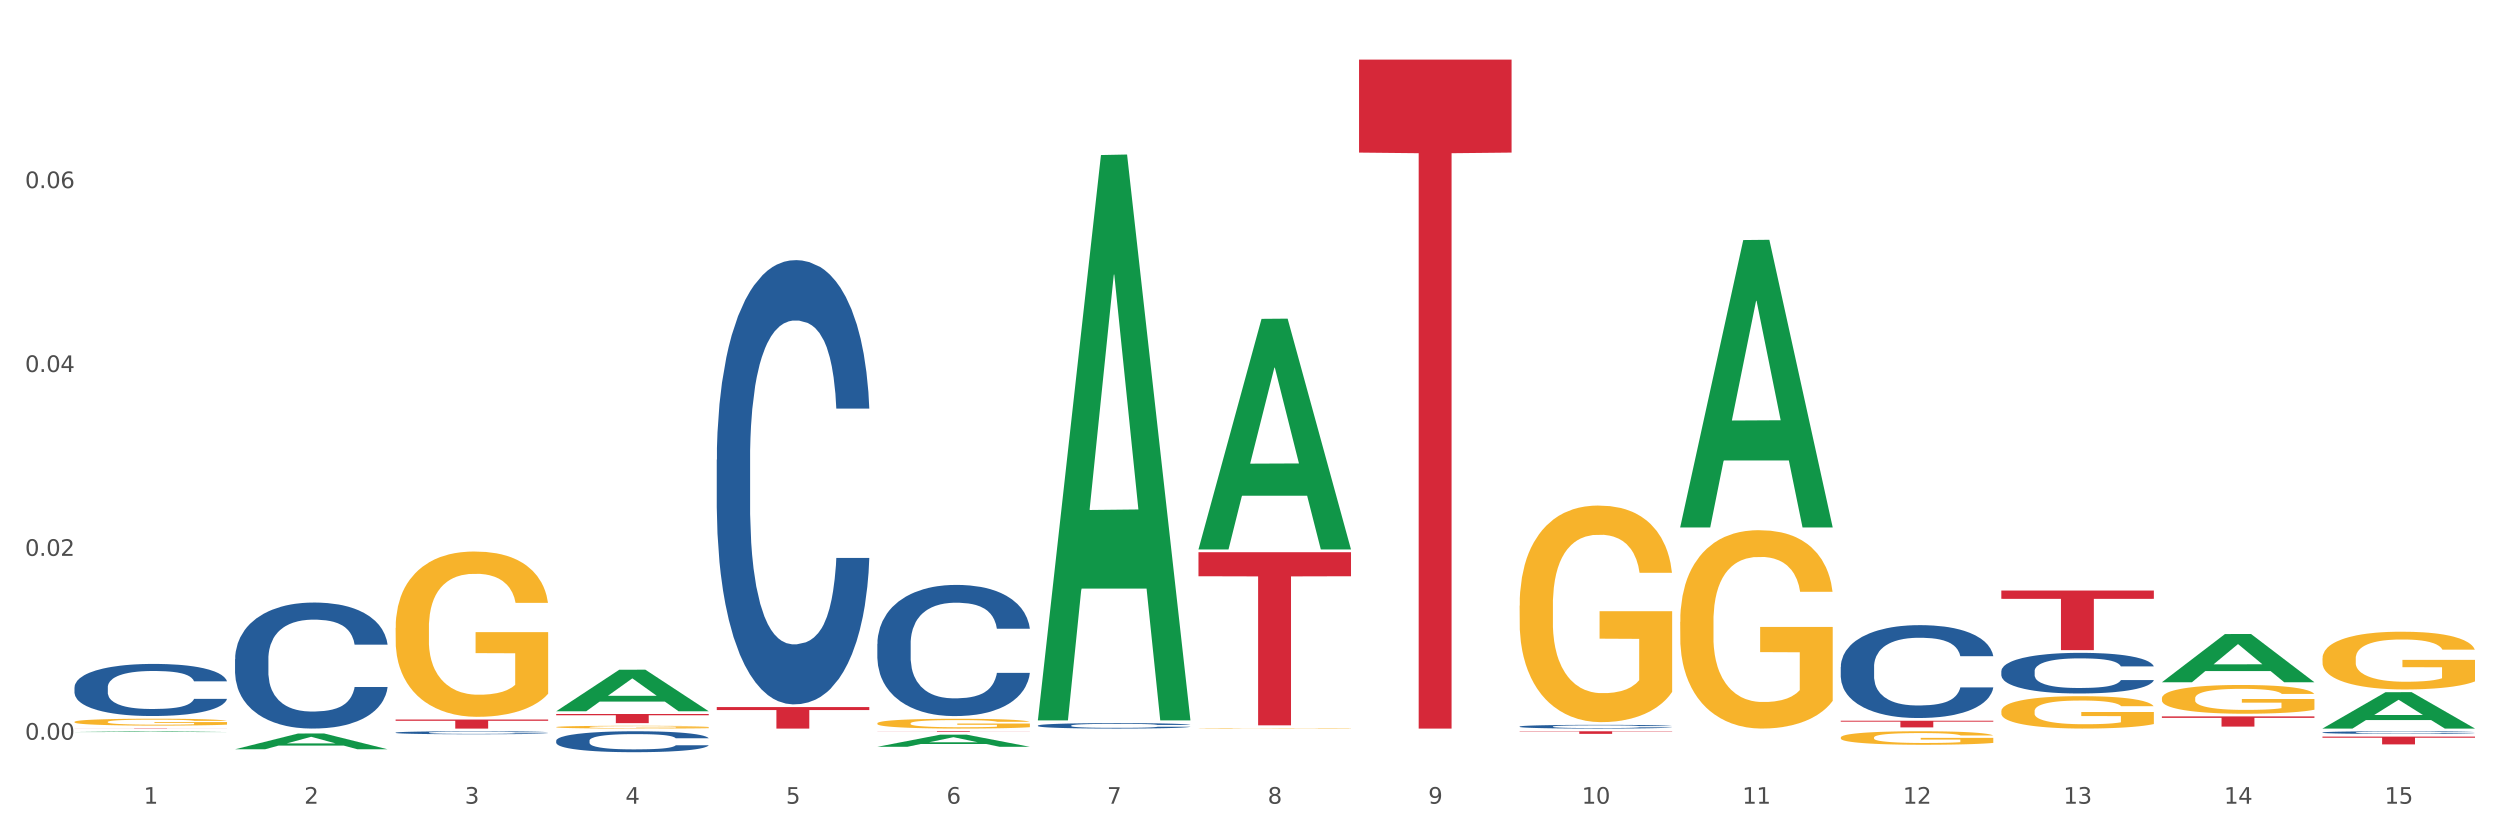 <?xml version="1.0" encoding="utf-8" standalone="no"?>
<!DOCTYPE svg PUBLIC "-//W3C//DTD SVG 1.1//EN"
  "http://www.w3.org/Graphics/SVG/1.1/DTD/svg11.dtd">
<svg xmlns:xlink="http://www.w3.org/1999/xlink" width="1080pt" height="360pt" viewBox="0 0 1080 360" xmlns="http://www.w3.org/2000/svg" version="1.1">
 <rect x="0" y="0" width="1080" height="360" fill="#333333" stroke="none"/>
 <defs>
  <style type="text/css">*{stroke-linejoin: round; stroke-linecap: butt}</style>
 </defs>
 <g id="figure_1">
  <g id="patch_1">
   <path d="M 0 360 
L 1080 360 
L 1080 0 
L 0 0 
z
" style="fill: #ffffff; stroke: #ffffff; stroke-linejoin: miter"/>
  </g>
  <g id="axes_1">
   <g id="matplotlib.axis_1">
    <g id="xtick_1">
     <g id="text_1">
      <!-- 1 -->
      <g style="fill: #4d4d4d" transform="translate(62.07 347.204) scale(0.096 -0.096)">
       <defs>
        <path id="DejaVuSans-31" d="M 794 531 
L 1825 531 
L 1825 4091 
L 703 3866 
L 703 4441 
L 1819 4666 
L 2450 4666 
L 2450 531 
L 3481 531 
L 3481 0 
L 794 0 
L 794 531 
z
" transform="scale(0.016)"/>
       </defs>
       <use xlink:href="#DejaVuSans-31"/>
      </g>
     </g>
    </g>
    <g id="xtick_2">
     <g id="text_2">
      <!-- 2 -->
      <g style="fill: #4d4d4d" transform="translate(131.436 347.204) scale(0.096 -0.096)">
       <defs>
        <path id="DejaVuSans-32" d="M 1228 531 
L 3431 531 
L 3431 0 
L 469 0 
L 469 531 
Q 828 903 1448 1529 
Q 2069 2156 2228 2338 
Q 2531 2678 2651 2914 
Q 2772 3150 2772 3378 
Q 2772 3750 2511 3984 
Q 2250 4219 1831 4219 
Q 1534 4219 1204 4116 
Q 875 4013 500 3803 
L 500 4441 
Q 881 4594 1212 4672 
Q 1544 4750 1819 4750 
Q 2544 4750 2975 4387 
Q 3406 4025 3406 3419 
Q 3406 3131 3298 2873 
Q 3191 2616 2906 2266 
Q 2828 2175 2409 1742 
Q 1991 1309 1228 531 
z
" transform="scale(0.016)"/>
       </defs>
       <use xlink:href="#DejaVuSans-32"/>
      </g>
     </g>
    </g>
    <g id="xtick_3">
     <g id="text_3">
      <!-- 3 -->
      <g style="fill: #4d4d4d" transform="translate(200.802 347.204) scale(0.096 -0.096)">
       <defs>
        <path id="DejaVuSans-33" d="M 2597 2516 
Q 3050 2419 3304 2112 
Q 3559 1806 3559 1356 
Q 3559 666 3084 287 
Q 2609 -91 1734 -91 
Q 1441 -91 1130 -33 
Q 819 25 488 141 
L 488 750 
Q 750 597 1062 519 
Q 1375 441 1716 441 
Q 2309 441 2620 675 
Q 2931 909 2931 1356 
Q 2931 1769 2642 2001 
Q 2353 2234 1838 2234 
L 1294 2234 
L 1294 2753 
L 1863 2753 
Q 2328 2753 2575 2939 
Q 2822 3125 2822 3475 
Q 2822 3834 2567 4026 
Q 2313 4219 1838 4219 
Q 1578 4219 1281 4162 
Q 984 4106 628 3988 
L 628 4550 
Q 988 4650 1302 4700 
Q 1616 4750 1894 4750 
Q 2613 4750 3031 4423 
Q 3450 4097 3450 3541 
Q 3450 3153 3228 2886 
Q 3006 2619 2597 2516 
z
" transform="scale(0.016)"/>
       </defs>
       <use xlink:href="#DejaVuSans-33"/>
      </g>
     </g>
    </g>
    <g id="xtick_4">
     <g id="text_4">
      <!-- 4 -->
      <g style="fill: #4d4d4d" transform="translate(270.169 347.204) scale(0.096 -0.096)">
       <defs>
        <path id="DejaVuSans-34" d="M 2419 4116 
L 825 1625 
L 2419 1625 
L 2419 4116 
z
M 2253 4666 
L 3047 4666 
L 3047 1625 
L 3713 1625 
L 3713 1100 
L 3047 1100 
L 3047 0 
L 2419 0 
L 2419 1100 
L 313 1100 
L 313 1709 
L 2253 4666 
z
" transform="scale(0.016)"/>
       </defs>
       <use xlink:href="#DejaVuSans-34"/>
      </g>
     </g>
    </g>
    <g id="xtick_5">
     <g id="text_5">
      <!-- 5 -->
      <g style="fill: #4d4d4d" transform="translate(339.535 347.204) scale(0.096 -0.096)">
       <defs>
        <path id="DejaVuSans-35" d="M 691 4666 
L 3169 4666 
L 3169 4134 
L 1269 4134 
L 1269 2991 
Q 1406 3038 1543 3061 
Q 1681 3084 1819 3084 
Q 2600 3084 3056 2656 
Q 3513 2228 3513 1497 
Q 3513 744 3044 326 
Q 2575 -91 1722 -91 
Q 1428 -91 1123 -41 
Q 819 9 494 109 
L 494 744 
Q 775 591 1075 516 
Q 1375 441 1709 441 
Q 2250 441 2565 725 
Q 2881 1009 2881 1497 
Q 2881 1984 2565 2268 
Q 2250 2553 1709 2553 
Q 1456 2553 1204 2497 
Q 953 2441 691 2322 
L 691 4666 
z
" transform="scale(0.016)"/>
       </defs>
       <use xlink:href="#DejaVuSans-35"/>
      </g>
     </g>
    </g>
    <g id="xtick_6">
     <g id="text_6">
      <!-- 6 -->
      <g style="fill: #4d4d4d" transform="translate(408.901 347.204) scale(0.096 -0.096)">
       <defs>
        <path id="DejaVuSans-36" d="M 2113 2584 
Q 1688 2584 1439 2293 
Q 1191 2003 1191 1497 
Q 1191 994 1439 701 
Q 1688 409 2113 409 
Q 2538 409 2786 701 
Q 3034 994 3034 1497 
Q 3034 2003 2786 2293 
Q 2538 2584 2113 2584 
z
M 3366 4563 
L 3366 3988 
Q 3128 4100 2886 4159 
Q 2644 4219 2406 4219 
Q 1781 4219 1451 3797 
Q 1122 3375 1075 2522 
Q 1259 2794 1537 2939 
Q 1816 3084 2150 3084 
Q 2853 3084 3261 2657 
Q 3669 2231 3669 1497 
Q 3669 778 3244 343 
Q 2819 -91 2113 -91 
Q 1303 -91 875 529 
Q 447 1150 447 2328 
Q 447 3434 972 4092 
Q 1497 4750 2381 4750 
Q 2619 4750 2861 4703 
Q 3103 4656 3366 4563 
z
" transform="scale(0.016)"/>
       </defs>
       <use xlink:href="#DejaVuSans-36"/>
      </g>
     </g>
    </g>
    <g id="xtick_7">
     <g id="text_7">
      <!-- 7 -->
      <g style="fill: #4d4d4d" transform="translate(478.267 347.204) scale(0.096 -0.096)">
       <defs>
        <path id="DejaVuSans-37" d="M 525 4666 
L 3525 4666 
L 3525 4397 
L 1831 0 
L 1172 0 
L 2766 4134 
L 525 4134 
L 525 4666 
z
" transform="scale(0.016)"/>
       </defs>
       <use xlink:href="#DejaVuSans-37"/>
      </g>
     </g>
    </g>
    <g id="xtick_8">
     <g id="text_8">
      <!-- 8 -->
      <g style="fill: #4d4d4d" transform="translate(547.634 347.204) scale(0.096 -0.096)">
       <defs>
        <path id="DejaVuSans-38" d="M 2034 2216 
Q 1584 2216 1326 1975 
Q 1069 1734 1069 1313 
Q 1069 891 1326 650 
Q 1584 409 2034 409 
Q 2484 409 2743 651 
Q 3003 894 3003 1313 
Q 3003 1734 2745 1975 
Q 2488 2216 2034 2216 
z
M 1403 2484 
Q 997 2584 770 2862 
Q 544 3141 544 3541 
Q 544 4100 942 4425 
Q 1341 4750 2034 4750 
Q 2731 4750 3128 4425 
Q 3525 4100 3525 3541 
Q 3525 3141 3298 2862 
Q 3072 2584 2669 2484 
Q 3125 2378 3379 2068 
Q 3634 1759 3634 1313 
Q 3634 634 3220 271 
Q 2806 -91 2034 -91 
Q 1263 -91 848 271 
Q 434 634 434 1313 
Q 434 1759 690 2068 
Q 947 2378 1403 2484 
z
M 1172 3481 
Q 1172 3119 1398 2916 
Q 1625 2713 2034 2713 
Q 2441 2713 2670 2916 
Q 2900 3119 2900 3481 
Q 2900 3844 2670 4047 
Q 2441 4250 2034 4250 
Q 1625 4250 1398 4047 
Q 1172 3844 1172 3481 
z
" transform="scale(0.016)"/>
       </defs>
       <use xlink:href="#DejaVuSans-38"/>
      </g>
     </g>
    </g>
    <g id="xtick_9">
     <g id="text_9">
      <!-- 9 -->
      <g style="fill: #4d4d4d" transform="translate(617 347.204) scale(0.096 -0.096)">
       <defs>
        <path id="DejaVuSans-39" d="M 703 97 
L 703 672 
Q 941 559 1184 500 
Q 1428 441 1663 441 
Q 2288 441 2617 861 
Q 2947 1281 2994 2138 
Q 2813 1869 2534 1725 
Q 2256 1581 1919 1581 
Q 1219 1581 811 2004 
Q 403 2428 403 3163 
Q 403 3881 828 4315 
Q 1253 4750 1959 4750 
Q 2769 4750 3195 4129 
Q 3622 3509 3622 2328 
Q 3622 1225 3098 567 
Q 2575 -91 1691 -91 
Q 1453 -91 1209 -44 
Q 966 3 703 97 
z
M 1959 2075 
Q 2384 2075 2632 2365 
Q 2881 2656 2881 3163 
Q 2881 3666 2632 3958 
Q 2384 4250 1959 4250 
Q 1534 4250 1286 3958 
Q 1038 3666 1038 3163 
Q 1038 2656 1286 2365 
Q 1534 2075 1959 2075 
z
" transform="scale(0.016)"/>
       </defs>
       <use xlink:href="#DejaVuSans-39"/>
      </g>
     </g>
    </g>
    <g id="xtick_10">
     <g id="text_10">
      <!-- 10 -->
      <g style="fill: #4d4d4d" transform="translate(683.312 347.204) scale(0.096 -0.096)">
       <defs>
        <path id="DejaVuSans-30" d="M 2034 4250 
Q 1547 4250 1301 3770 
Q 1056 3291 1056 2328 
Q 1056 1369 1301 889 
Q 1547 409 2034 409 
Q 2525 409 2770 889 
Q 3016 1369 3016 2328 
Q 3016 3291 2770 3770 
Q 2525 4250 2034 4250 
z
M 2034 4750 
Q 2819 4750 3233 4129 
Q 3647 3509 3647 2328 
Q 3647 1150 3233 529 
Q 2819 -91 2034 -91 
Q 1250 -91 836 529 
Q 422 1150 422 2328 
Q 422 3509 836 4129 
Q 1250 4750 2034 4750 
z
" transform="scale(0.016)"/>
       </defs>
       <use xlink:href="#DejaVuSans-31"/>
       <use xlink:href="#DejaVuSans-30" transform="translate(63.623 0)"/>
      </g>
     </g>
    </g>
    <g id="xtick_11">
     <g id="text_11">
      <!-- 11 -->
      <g style="fill: #4d4d4d" transform="translate(752.678 347.204) scale(0.096 -0.096)">
       <use xlink:href="#DejaVuSans-31"/>
       <use xlink:href="#DejaVuSans-31" transform="translate(63.623 0)"/>
      </g>
     </g>
    </g>
    <g id="xtick_12">
     <g id="text_12">
      <!-- 12 -->
      <g style="fill: #4d4d4d" transform="translate(822.044 347.204) scale(0.096 -0.096)">
       <use xlink:href="#DejaVuSans-31"/>
       <use xlink:href="#DejaVuSans-32" transform="translate(63.623 0)"/>
      </g>
     </g>
    </g>
    <g id="xtick_13">
     <g id="text_13">
      <!-- 13 -->
      <g style="fill: #4d4d4d" transform="translate(891.411 347.204) scale(0.096 -0.096)">
       <use xlink:href="#DejaVuSans-31"/>
       <use xlink:href="#DejaVuSans-33" transform="translate(63.623 0)"/>
      </g>
     </g>
    </g>
    <g id="xtick_14">
     <g id="text_14">
      <!-- 14 -->
      <g style="fill: #4d4d4d" transform="translate(960.777 347.204) scale(0.096 -0.096)">
       <use xlink:href="#DejaVuSans-31"/>
       <use xlink:href="#DejaVuSans-34" transform="translate(63.623 0)"/>
      </g>
     </g>
    </g>
    <g id="xtick_15">
     <g id="text_15">
      <!-- 15 -->
      <g style="fill: #4d4d4d" transform="translate(1030.143 347.204) scale(0.096 -0.096)">
       <use xlink:href="#DejaVuSans-31"/>
       <use xlink:href="#DejaVuSans-35" transform="translate(63.623 0)"/>
      </g>
     </g>
    </g>
    <g id="xtick_16"/>
    <g id="xtick_17"/>
    <g id="xtick_18"/>
    <g id="xtick_19"/>
    <g id="xtick_20"/>
    <g id="xtick_21"/>
    <g id="xtick_22"/>
    <g id="xtick_23"/>
    <g id="xtick_24"/>
    <g id="xtick_25"/>
    <g id="xtick_26"/>
    <g id="xtick_27"/>
    <g id="xtick_28"/>
    <g id="xtick_29"/>
   </g>
   <g id="matplotlib.axis_2">
    <g id="ytick_1">
     <g id="text_16">
      <!-- 0.00 -->
      <g style="fill: #4d4d4d" transform="translate(10.8 319.55) scale(0.096 -0.096)">
       <defs>
        <path id="DejaVuSans-2e" d="M 684 794 
L 1344 794 
L 1344 0 
L 684 0 
L 684 794 
z
" transform="scale(0.016)"/>
       </defs>
       <use xlink:href="#DejaVuSans-30"/>
       <use xlink:href="#DejaVuSans-2e" transform="translate(63.623 0)"/>
       <use xlink:href="#DejaVuSans-30" transform="translate(95.41 0)"/>
       <use xlink:href="#DejaVuSans-30" transform="translate(159.033 0)"/>
      </g>
     </g>
    </g>
    <g id="ytick_2">
     <g id="text_17">
      <!-- 0.02 -->
      <g style="fill: #4d4d4d" transform="translate(10.8 240.123) scale(0.096 -0.096)">
       <use xlink:href="#DejaVuSans-30"/>
       <use xlink:href="#DejaVuSans-2e" transform="translate(63.623 0)"/>
       <use xlink:href="#DejaVuSans-30" transform="translate(95.41 0)"/>
       <use xlink:href="#DejaVuSans-32" transform="translate(159.033 0)"/>
      </g>
     </g>
    </g>
    <g id="ytick_3">
     <g id="text_18">
      <!-- 0.04 -->
      <g style="fill: #4d4d4d" transform="translate(10.8 160.697) scale(0.096 -0.096)">
       <use xlink:href="#DejaVuSans-30"/>
       <use xlink:href="#DejaVuSans-2e" transform="translate(63.623 0)"/>
       <use xlink:href="#DejaVuSans-30" transform="translate(95.41 0)"/>
       <use xlink:href="#DejaVuSans-34" transform="translate(159.033 0)"/>
      </g>
     </g>
    </g>
    <g id="ytick_4">
     <g id="text_19">
      <!-- 0.06 -->
      <g style="fill: #4d4d4d" transform="translate(10.8 81.271) scale(0.096 -0.096)">
       <use xlink:href="#DejaVuSans-30"/>
       <use xlink:href="#DejaVuSans-2e" transform="translate(63.623 0)"/>
       <use xlink:href="#DejaVuSans-30" transform="translate(95.41 0)"/>
       <use xlink:href="#DejaVuSans-36" transform="translate(159.033 0)"/>
      </g>
     </g>
    </g>
    <g id="ytick_5"/>
    <g id="ytick_6"/>
    <g id="ytick_7"/>
    <g id="ytick_8"/>
   </g>
   <g id="PolyCollection_1">
    <path d="M 32.175 316.241 
L 32.243 316.241 
L 59.417 315.903 
L 70.695 315.902 
L 98.073 316.242 
L 85.029 316.242 
L 79.119 316.163 
L 51.061 316.163 
L 50.857 316.164 
L 45.151 316.242 
L 32.175 316.242 
L 32.175 316.241 
L 54.594 316.116 
L 75.586 316.115 
L 65.192 315.975 
L 65.056 315.974 
L 64.92 315.975 
L 54.526 316.115 
L 54.594 316.116 
L 32.175 316.241 
z
" clip-path="url(#p995612adc6)" style="fill: #109648"/>
    <path d="M 101.541 323.675 
L 101.609 323.669 
L 128.784 316.874 
L 140.061 316.867 
L 167.439 323.688 
L 154.395 323.688 
L 148.485 322.1 
L 120.427 322.1 
L 120.224 322.125 
L 114.517 323.688 
L 101.541 323.688 
L 101.541 323.675 
L 123.96 321.152 
L 144.952 321.145 
L 134.558 318.321 
L 134.422 318.308 
L 134.286 318.327 
L 123.892 321.145 
L 123.96 321.152 
L 101.541 323.675 
z
" clip-path="url(#p995612adc6)" style="fill: #109648"/>
    <path d="M 32.175 311.86 
L 32.253 311.858 
L 32.253 311.76 
L 32.408 311.675 
L 33.186 311.472 
L 34.353 311.303 
L 35.209 311.213 
L 36.065 311.14 
L 37.076 311.066 
L 38.321 310.99 
L 40.578 310.879 
L 41.978 310.822 
L 43.69 310.762 
L 46.802 310.675 
L 49.058 310.626 
L 51.392 310.585 
L 55.204 310.536 
L 57.694 310.514 
L 60.339 310.498 
L 63.529 310.487 
L 65.941 310.484 
L 71.231 310.492 
L 75.744 310.517 
L 77.922 310.536 
L 80.723 310.569 
L 82.201 310.59 
L 84.613 310.634 
L 87.103 310.691 
L 88.815 310.74 
L 91.382 310.832 
L 93.327 310.925 
L 95.116 311.039 
L 96.05 311.118 
L 96.75 311.191 
L 97.373 311.276 
L 97.995 311.409 
L 83.991 311.409 
L 83.446 311.314 
L 82.59 311.224 
L 81.346 311.137 
L 80.256 311.083 
L 78.389 311.015 
L 76.677 310.971 
L 74.888 310.938 
L 72.71 310.911 
L 70.998 310.898 
L 68.586 310.887 
L 63.84 310.89 
L 60.65 310.911 
L 58.472 310.938 
L 57.071 310.963 
L 55.827 310.99 
L 54.426 311.028 
L 52.792 311.085 
L 51.625 311.137 
L 50.458 311.202 
L 49.525 311.268 
L 48.669 311.344 
L 47.969 311.425 
L 47.424 311.51 
L 46.957 311.613 
L 46.568 311.784 
L 46.568 312.157 
L 46.724 312.241 
L 47.113 312.353 
L 47.58 312.437 
L 48.358 312.538 
L 49.058 312.606 
L 50.381 312.704 
L 51.859 312.785 
L 53.026 312.837 
L 54.193 312.88 
L 56.216 312.94 
L 58.472 312.989 
L 60.417 313.019 
L 63.062 313.046 
L 64.852 313.057 
L 66.408 313.062 
L 70.22 313.062 
L 72.943 313.054 
L 75.977 313.035 
L 78.311 313.011 
L 80.256 312.981 
L 82.435 312.932 
L 83.835 312.886 
L 83.835 312.317 
L 66.719 312.315 
L 66.719 311.937 
L 98.073 311.937 
L 98.073 313.046 
L 96.75 313.103 
L 95.272 313.155 
L 93.716 313.201 
L 91.382 313.258 
L 88.581 313.313 
L 86.091 313.351 
L 83.446 313.383 
L 80.334 313.413 
L 76.288 313.441 
L 73.799 313.451 
L 70.687 313.46 
L 67.03 313.462 
L 63.84 313.457 
L 60.728 313.443 
L 57.461 313.419 
L 54.271 313.383 
L 51.859 313.348 
L 49.447 313.305 
L 46.879 313.247 
L 44.857 313.193 
L 43.301 313.144 
L 41.589 313.082 
L 39.722 313 
L 38.321 312.927 
L 37.076 312.85 
L 35.754 312.752 
L 34.82 312.668 
L 33.887 312.562 
L 33.342 312.483 
L 32.72 312.361 
L 32.253 312.19 
L 32.175 311.86 
z
" clip-path="url(#p995612adc6)" style="fill: #f7b32b"/>
    <path d="M 517.739 314.616 
L 517.816 314.616 
L 517.816 314.609 
L 517.972 314.602 
L 518.75 314.586 
L 519.917 314.573 
L 520.773 314.566 
L 521.629 314.56 
L 522.64 314.554 
L 523.885 314.548 
L 526.141 314.54 
L 527.542 314.535 
L 529.253 314.53 
L 532.365 314.524 
L 534.621 314.52 
L 536.956 314.517 
L 540.768 314.513 
L 543.257 314.511 
L 545.903 314.51 
L 549.093 314.509 
L 551.504 314.509 
L 556.795 314.509 
L 561.307 314.511 
L 563.486 314.513 
L 566.287 314.515 
L 567.765 314.517 
L 570.177 314.52 
L 572.666 314.525 
L 574.378 314.529 
L 576.946 314.536 
L 578.891 314.543 
L 580.68 314.552 
L 581.614 314.558 
L 582.314 314.564 
L 582.936 314.571 
L 583.559 314.581 
L 569.554 314.581 
L 569.01 314.574 
L 568.154 314.567 
L 566.909 314.56 
L 565.82 314.555 
L 563.953 314.55 
L 562.241 314.547 
L 560.452 314.544 
L 558.273 314.542 
L 556.562 314.541 
L 554.15 314.54 
L 549.404 314.54 
L 546.214 314.542 
L 544.035 314.544 
L 542.635 314.546 
L 541.39 314.548 
L 539.99 314.551 
L 538.356 314.556 
L 537.189 314.56 
L 536.022 314.565 
L 535.088 314.57 
L 534.232 314.576 
L 533.532 314.582 
L 532.988 314.589 
L 532.521 314.597 
L 532.132 314.61 
L 532.132 314.64 
L 532.287 314.646 
L 532.676 314.655 
L 533.143 314.662 
L 533.921 314.669 
L 534.621 314.675 
L 535.944 314.682 
L 537.422 314.689 
L 538.589 314.693 
L 539.756 314.696 
L 541.779 314.701 
L 544.035 314.705 
L 545.981 314.707 
L 548.626 314.709 
L 550.415 314.71 
L 551.971 314.711 
L 555.784 314.711 
L 558.507 314.71 
L 561.541 314.708 
L 563.875 314.706 
L 565.82 314.704 
L 567.998 314.7 
L 569.399 314.697 
L 569.399 314.652 
L 552.282 314.652 
L 552.282 314.622 
L 583.636 314.622 
L 583.636 314.709 
L 582.314 314.714 
L 580.836 314.718 
L 579.28 314.721 
L 576.946 314.726 
L 574.145 314.73 
L 571.655 314.733 
L 569.01 314.736 
L 565.898 314.738 
L 561.852 314.74 
L 559.362 314.741 
L 556.25 314.742 
L 552.594 314.742 
L 549.404 314.741 
L 546.292 314.74 
L 543.024 314.738 
L 539.834 314.736 
L 537.422 314.733 
L 535.01 314.729 
L 532.443 314.725 
L 530.42 314.721 
L 528.864 314.717 
L 527.153 314.712 
L 525.285 314.706 
L 523.885 314.7 
L 522.64 314.694 
L 521.317 314.686 
L 520.384 314.68 
L 519.45 314.671 
L 518.906 314.665 
L 518.283 314.656 
L 517.816 314.642 
L 517.739 314.616 
z
" clip-path="url(#p995612adc6)" style="fill: #f7b32b"/>
    <path d="M 656.471 261.636 
L 656.549 261.55 
L 656.549 258.474 
L 656.704 255.824 
L 657.482 249.415 
L 658.649 244.117 
L 659.505 241.297 
L 660.361 238.989 
L 661.372 236.682 
L 662.617 234.289 
L 664.874 230.785 
L 666.274 228.991 
L 667.986 227.111 
L 671.098 224.376 
L 673.354 222.838 
L 675.688 221.556 
L 679.5 220.018 
L 681.99 219.334 
L 684.635 218.821 
L 687.825 218.479 
L 690.237 218.394 
L 695.527 218.65 
L 700.04 219.419 
L 702.218 220.018 
L 705.019 221.043 
L 706.497 221.727 
L 708.909 223.094 
L 711.399 224.889 
L 713.111 226.427 
L 715.678 229.332 
L 717.623 232.238 
L 719.412 235.827 
L 720.346 238.306 
L 721.046 240.613 
L 721.669 243.262 
L 722.291 247.45 
L 708.287 247.45 
L 707.742 244.459 
L 706.886 241.638 
L 705.642 238.904 
L 704.552 237.195 
L 702.685 235.058 
L 700.973 233.691 
L 699.184 232.665 
L 697.006 231.811 
L 695.294 231.383 
L 692.882 231.042 
L 688.136 231.127 
L 684.946 231.811 
L 682.768 232.665 
L 681.367 233.434 
L 680.123 234.289 
L 678.722 235.485 
L 677.088 237.28 
L 675.921 238.904 
L 674.754 240.955 
L 673.821 243.006 
L 672.965 245.399 
L 672.265 247.962 
L 671.72 250.611 
L 671.253 253.859 
L 670.864 259.243 
L 670.864 270.951 
L 671.02 273.6 
L 671.409 277.103 
L 671.876 279.753 
L 672.654 282.915 
L 673.354 285.051 
L 674.677 288.128 
L 676.155 290.691 
L 677.322 292.315 
L 678.489 293.682 
L 680.512 295.562 
L 682.768 297.101 
L 684.713 298.041 
L 687.358 298.895 
L 689.148 299.237 
L 690.704 299.408 
L 694.516 299.408 
L 697.239 299.152 
L 700.273 298.553 
L 702.607 297.784 
L 704.552 296.844 
L 706.731 295.306 
L 708.131 293.853 
L 708.131 275.993 
L 691.015 275.907 
L 691.015 264.028 
L 722.369 264.028 
L 722.369 298.895 
L 721.046 300.69 
L 719.568 302.314 
L 718.012 303.766 
L 715.678 305.561 
L 712.877 307.27 
L 710.387 308.467 
L 707.742 309.492 
L 704.63 310.432 
L 700.584 311.287 
L 698.095 311.629 
L 694.983 311.885 
L 691.326 311.97 
L 688.136 311.799 
L 685.024 311.372 
L 681.756 310.603 
L 678.567 309.492 
L 676.155 308.381 
L 673.743 307.014 
L 671.175 305.219 
L 669.153 303.51 
L 667.597 301.972 
L 665.885 300.006 
L 664.018 297.442 
L 662.617 295.135 
L 661.372 292.742 
L 660.05 289.666 
L 659.116 287.017 
L 658.183 283.684 
L 657.638 281.205 
L 657.016 277.36 
L 656.549 271.976 
L 656.471 261.636 
z
" clip-path="url(#p995612adc6)" style="fill: #f7b32b"/>
    <path d="M 725.837 268.639 
L 725.915 268.561 
L 725.915 265.743 
L 726.071 263.317 
L 726.849 257.446 
L 728.016 252.594 
L 728.871 250.011 
L 729.727 247.897 
L 730.739 245.784 
L 731.984 243.592 
L 734.24 240.383 
L 735.64 238.739 
L 737.352 237.017 
L 740.464 234.513 
L 742.72 233.104 
L 745.054 231.93 
L 748.866 230.521 
L 751.356 229.895 
L 754.001 229.425 
L 757.191 229.112 
L 759.603 229.034 
L 764.894 229.268 
L 769.406 229.973 
L 771.585 230.521 
L 774.385 231.46 
L 775.864 232.086 
L 778.275 233.339 
L 780.765 234.982 
L 782.477 236.391 
L 785.044 239.052 
L 786.989 241.714 
L 788.779 245.001 
L 789.712 247.271 
L 790.412 249.384 
L 791.035 251.811 
L 791.657 255.646 
L 777.653 255.646 
L 777.108 252.907 
L 776.253 250.324 
L 775.008 247.819 
L 773.919 246.254 
L 772.051 244.297 
L 770.34 243.044 
L 768.55 242.105 
L 766.372 241.322 
L 764.66 240.931 
L 762.248 240.618 
L 757.502 240.696 
L 754.313 241.322 
L 752.134 242.105 
L 750.734 242.81 
L 749.489 243.592 
L 748.088 244.688 
L 746.455 246.332 
L 745.288 247.819 
L 744.121 249.698 
L 743.187 251.576 
L 742.331 253.768 
L 741.631 256.116 
L 741.086 258.542 
L 740.62 261.517 
L 740.23 266.448 
L 740.23 277.171 
L 740.386 279.598 
L 740.775 282.807 
L 741.242 285.233 
L 742.02 288.129 
L 742.72 290.086 
L 744.043 292.904 
L 745.521 295.252 
L 746.688 296.739 
L 747.855 297.992 
L 749.878 299.714 
L 752.134 301.122 
L 754.079 301.983 
L 756.724 302.766 
L 758.514 303.079 
L 760.07 303.236 
L 763.882 303.236 
L 766.605 303.001 
L 769.639 302.453 
L 771.974 301.749 
L 773.919 300.888 
L 776.097 299.479 
L 777.497 298.148 
L 777.497 281.789 
L 760.381 281.711 
L 760.381 270.831 
L 791.735 270.831 
L 791.735 302.766 
L 790.412 304.41 
L 788.934 305.897 
L 787.378 307.228 
L 785.044 308.871 
L 782.243 310.437 
L 779.754 311.533 
L 777.108 312.472 
L 773.996 313.333 
L 769.951 314.116 
L 767.461 314.429 
L 764.349 314.664 
L 760.692 314.742 
L 757.502 314.585 
L 754.39 314.194 
L 751.123 313.489 
L 747.933 312.472 
L 745.521 311.454 
L 743.109 310.202 
L 740.542 308.558 
L 738.519 306.993 
L 736.963 305.584 
L 735.251 303.784 
L 733.384 301.436 
L 731.984 299.322 
L 730.739 297.131 
L 729.416 294.313 
L 728.482 291.886 
L 727.549 288.834 
L 727.004 286.564 
L 726.382 283.042 
L 725.915 278.11 
L 725.837 268.639 
z
" clip-path="url(#p995612adc6)" style="fill: #f7b32b"/>
    <path d="M 795.203 318.603 
L 795.281 318.598 
L 795.281 318.406 
L 795.437 318.24 
L 796.215 317.84 
L 797.382 317.509 
L 798.238 317.333 
L 799.094 317.189 
L 800.105 317.045 
L 801.35 316.895 
L 803.606 316.676 
L 805.006 316.564 
L 806.718 316.447 
L 809.83 316.276 
L 812.086 316.18 
L 814.42 316.1 
L 818.233 316.004 
L 820.722 315.961 
L 823.368 315.929 
L 826.557 315.908 
L 828.969 315.902 
L 834.26 315.918 
L 838.772 315.966 
L 840.951 316.004 
L 843.752 316.068 
L 845.23 316.111 
L 847.642 316.196 
L 850.131 316.308 
L 851.843 316.404 
L 854.41 316.586 
L 856.355 316.767 
L 858.145 316.991 
L 859.078 317.146 
L 859.779 317.29 
L 860.401 317.456 
L 861.024 317.717 
L 847.019 317.717 
L 846.475 317.53 
L 845.619 317.354 
L 844.374 317.183 
L 843.285 317.077 
L 841.418 316.943 
L 839.706 316.858 
L 837.916 316.794 
L 835.738 316.74 
L 834.026 316.714 
L 831.615 316.692 
L 826.869 316.698 
L 823.679 316.74 
L 821.5 316.794 
L 820.1 316.842 
L 818.855 316.895 
L 817.455 316.97 
L 815.821 317.082 
L 814.654 317.183 
L 813.487 317.312 
L 812.553 317.44 
L 811.697 317.589 
L 810.997 317.749 
L 810.453 317.915 
L 809.986 318.118 
L 809.597 318.454 
L 809.597 319.185 
L 809.752 319.351 
L 810.141 319.569 
L 810.608 319.735 
L 811.386 319.932 
L 812.086 320.066 
L 813.409 320.258 
L 814.887 320.418 
L 816.054 320.52 
L 817.221 320.605 
L 819.244 320.722 
L 821.5 320.818 
L 823.445 320.877 
L 826.091 320.931 
L 827.88 320.952 
L 829.436 320.963 
L 833.248 320.963 
L 835.971 320.947 
L 839.006 320.909 
L 841.34 320.861 
L 843.285 320.802 
L 845.463 320.706 
L 846.864 320.616 
L 846.864 319.5 
L 829.747 319.495 
L 829.747 318.753 
L 861.101 318.753 
L 861.101 320.931 
L 859.779 321.043 
L 858.3 321.144 
L 856.744 321.235 
L 854.41 321.347 
L 851.61 321.454 
L 849.12 321.528 
L 846.475 321.592 
L 843.363 321.651 
L 839.317 321.705 
L 836.827 321.726 
L 833.715 321.742 
L 830.059 321.747 
L 826.869 321.737 
L 823.757 321.71 
L 820.489 321.662 
L 817.299 321.592 
L 814.887 321.523 
L 812.475 321.438 
L 809.908 321.326 
L 807.885 321.219 
L 806.329 321.123 
L 804.617 321 
L 802.75 320.84 
L 801.35 320.696 
L 800.105 320.546 
L 798.782 320.354 
L 797.849 320.189 
L 796.915 319.98 
L 796.37 319.826 
L 795.748 319.585 
L 795.281 319.249 
L 795.203 318.603 
z
" clip-path="url(#p995612adc6)" style="fill: #f7b32b"/>
    <path d="M 864.57 307.213 
L 864.647 307.2 
L 864.647 306.74 
L 864.803 306.343 
L 865.581 305.385 
L 866.748 304.592 
L 867.604 304.17 
L 868.46 303.825 
L 869.471 303.48 
L 870.716 303.122 
L 872.972 302.598 
L 874.373 302.329 
L 876.084 302.048 
L 879.196 301.639 
L 881.453 301.409 
L 883.787 301.217 
L 887.599 300.987 
L 890.089 300.885 
L 892.734 300.808 
L 895.924 300.757 
L 898.336 300.744 
L 903.626 300.783 
L 908.139 300.898 
L 910.317 300.987 
L 913.118 301.141 
L 914.596 301.243 
L 917.008 301.447 
L 919.498 301.716 
L 921.209 301.946 
L 923.777 302.381 
L 925.722 302.815 
L 927.511 303.352 
L 928.445 303.723 
L 929.145 304.068 
L 929.767 304.464 
L 930.39 305.091 
L 916.385 305.091 
L 915.841 304.643 
L 914.985 304.221 
L 913.74 303.812 
L 912.651 303.557 
L 910.784 303.237 
L 909.072 303.032 
L 907.283 302.879 
L 905.104 302.751 
L 903.393 302.687 
L 900.981 302.636 
L 896.235 302.649 
L 893.045 302.751 
L 890.867 302.879 
L 889.466 302.994 
L 888.221 303.122 
L 886.821 303.301 
L 885.187 303.569 
L 884.02 303.812 
L 882.853 304.119 
L 881.919 304.426 
L 881.064 304.784 
L 880.363 305.167 
L 879.819 305.564 
L 879.352 306.049 
L 878.963 306.855 
L 878.963 308.606 
L 879.119 309.002 
L 879.508 309.526 
L 879.974 309.923 
L 880.752 310.396 
L 881.453 310.715 
L 882.775 311.175 
L 884.253 311.559 
L 885.42 311.802 
L 886.587 312.006 
L 888.61 312.287 
L 890.867 312.518 
L 892.812 312.658 
L 895.457 312.786 
L 897.246 312.837 
L 898.802 312.863 
L 902.615 312.863 
L 905.338 312.824 
L 908.372 312.735 
L 910.706 312.62 
L 912.651 312.479 
L 914.829 312.249 
L 916.23 312.032 
L 916.23 309.36 
L 899.114 309.347 
L 899.114 307.57 
L 930.468 307.57 
L 930.468 312.786 
L 929.145 313.054 
L 927.667 313.297 
L 926.111 313.515 
L 923.777 313.783 
L 920.976 314.039 
L 918.486 314.218 
L 915.841 314.371 
L 912.729 314.512 
L 908.683 314.64 
L 906.193 314.691 
L 903.081 314.729 
L 899.425 314.742 
L 896.235 314.716 
L 893.123 314.652 
L 889.855 314.537 
L 886.665 314.371 
L 884.253 314.205 
L 881.842 314 
L 879.274 313.732 
L 877.251 313.476 
L 875.695 313.246 
L 873.984 312.952 
L 872.116 312.569 
L 870.716 312.224 
L 869.471 311.866 
L 868.149 311.405 
L 867.215 311.009 
L 866.281 310.511 
L 865.737 310.14 
L 865.114 309.565 
L 864.647 308.759 
L 864.57 307.213 
z
" clip-path="url(#p995612adc6)" style="fill: #f7b32b"/>
    <path d="M 170.907 271.257 
L 170.985 271.191 
L 170.985 268.843 
L 171.141 266.821 
L 171.919 261.929 
L 173.086 257.885 
L 173.942 255.733 
L 174.798 253.972 
L 175.809 252.21 
L 177.054 250.384 
L 179.31 247.71 
L 180.71 246.34 
L 182.422 244.905 
L 185.534 242.818 
L 187.79 241.644 
L 190.124 240.665 
L 193.937 239.491 
L 196.426 238.97 
L 199.072 238.578 
L 202.261 238.317 
L 204.673 238.252 
L 209.964 238.448 
L 214.476 239.035 
L 216.655 239.491 
L 219.456 240.274 
L 220.934 240.796 
L 223.346 241.839 
L 225.835 243.209 
L 227.547 244.383 
L 230.114 246.601 
L 232.059 248.819 
L 233.849 251.558 
L 234.783 253.45 
L 235.483 255.211 
L 236.105 257.233 
L 236.728 260.429 
L 222.723 260.429 
L 222.179 258.146 
L 221.323 255.994 
L 220.078 253.906 
L 218.989 252.602 
L 217.122 250.971 
L 215.41 249.928 
L 213.62 249.145 
L 211.442 248.493 
L 209.73 248.166 
L 207.319 247.906 
L 202.573 247.971 
L 199.383 248.493 
L 197.204 249.145 
L 195.804 249.732 
L 194.559 250.384 
L 193.159 251.297 
L 191.525 252.667 
L 190.358 253.906 
L 189.191 255.472 
L 188.257 257.037 
L 187.401 258.864 
L 186.701 260.82 
L 186.157 262.842 
L 185.69 265.321 
L 185.301 269.43 
L 185.301 278.366 
L 185.456 280.388 
L 185.845 283.063 
L 186.312 285.085 
L 187.09 287.498 
L 187.79 289.129 
L 189.113 291.477 
L 190.591 293.434 
L 191.758 294.673 
L 192.925 295.716 
L 194.948 297.151 
L 197.204 298.326 
L 199.149 299.043 
L 201.795 299.695 
L 203.584 299.956 
L 205.14 300.087 
L 208.952 300.087 
L 211.675 299.891 
L 214.71 299.434 
L 217.044 298.847 
L 218.989 298.13 
L 221.167 296.956 
L 222.568 295.847 
L 222.568 282.215 
L 205.451 282.149 
L 205.451 273.083 
L 236.805 273.083 
L 236.805 299.695 
L 235.483 301.065 
L 234.004 302.304 
L 232.448 303.413 
L 230.114 304.783 
L 227.314 306.087 
L 224.824 307.001 
L 222.179 307.783 
L 219.067 308.501 
L 215.021 309.153 
L 212.531 309.414 
L 209.419 309.61 
L 205.763 309.675 
L 202.573 309.544 
L 199.461 309.218 
L 196.193 308.631 
L 193.003 307.783 
L 190.591 306.935 
L 188.179 305.892 
L 185.612 304.522 
L 183.589 303.218 
L 182.033 302.043 
L 180.321 300.543 
L 178.454 298.586 
L 177.054 296.825 
L 175.809 294.999 
L 174.486 292.651 
L 173.553 290.629 
L 172.619 288.085 
L 172.074 286.193 
L 171.452 283.258 
L 170.985 279.149 
L 170.907 271.257 
z
" clip-path="url(#p995612adc6)" style="fill: #f7b32b"/>
    <path d="M 240.274 314.096 
L 240.351 314.095 
L 240.351 314.055 
L 240.507 314.021 
L 241.285 313.939 
L 242.452 313.871 
L 243.308 313.835 
L 244.164 313.805 
L 245.175 313.776 
L 246.42 313.745 
L 248.676 313.7 
L 250.077 313.677 
L 251.788 313.653 
L 254.9 313.618 
L 257.157 313.598 
L 259.491 313.581 
L 263.303 313.562 
L 265.793 313.553 
L 268.438 313.546 
L 271.628 313.542 
L 274.04 313.541 
L 279.33 313.544 
L 283.843 313.554 
L 286.021 313.562 
L 288.822 313.575 
L 290.3 313.584 
L 292.712 313.601 
L 295.202 313.624 
L 296.913 313.644 
L 299.481 313.681 
L 301.426 313.719 
L 303.215 313.765 
L 304.149 313.796 
L 304.849 313.826 
L 305.471 313.86 
L 306.094 313.914 
L 292.089 313.914 
L 291.545 313.875 
L 290.689 313.839 
L 289.444 313.804 
L 288.355 313.782 
L 286.488 313.755 
L 284.776 313.737 
L 282.987 313.724 
L 280.808 313.713 
L 279.097 313.708 
L 276.685 313.703 
L 271.939 313.704 
L 268.749 313.713 
L 266.571 313.724 
L 265.17 313.734 
L 263.925 313.745 
L 262.525 313.76 
L 260.891 313.783 
L 259.724 313.804 
L 258.557 313.83 
L 257.623 313.857 
L 256.768 313.887 
L 256.067 313.92 
L 255.523 313.954 
L 255.056 313.996 
L 254.667 314.065 
L 254.667 314.215 
L 254.823 314.249 
L 255.212 314.294 
L 255.678 314.328 
L 256.456 314.369 
L 257.157 314.396 
L 258.479 314.436 
L 259.957 314.469 
L 261.124 314.49 
L 262.291 314.507 
L 264.314 314.531 
L 266.571 314.551 
L 268.516 314.563 
L 271.161 314.574 
L 272.95 314.578 
L 274.506 314.581 
L 278.319 314.581 
L 281.042 314.577 
L 284.076 314.57 
L 286.41 314.56 
L 288.355 314.548 
L 290.533 314.528 
L 291.934 314.509 
L 291.934 314.28 
L 274.818 314.279 
L 274.818 314.127 
L 306.172 314.127 
L 306.172 314.574 
L 304.849 314.597 
L 303.371 314.618 
L 301.815 314.637 
L 299.481 314.66 
L 296.68 314.681 
L 294.19 314.697 
L 291.545 314.71 
L 288.433 314.722 
L 284.387 314.733 
L 281.897 314.737 
L 278.785 314.741 
L 275.129 314.742 
L 271.939 314.74 
L 268.827 314.734 
L 265.559 314.724 
L 262.369 314.71 
L 259.957 314.696 
L 257.546 314.678 
L 254.978 314.655 
L 252.955 314.633 
L 251.399 314.613 
L 249.688 314.588 
L 247.82 314.555 
L 246.42 314.526 
L 245.175 314.495 
L 243.853 314.456 
L 242.919 314.422 
L 241.985 314.379 
L 241.441 314.347 
L 240.818 314.298 
L 240.351 314.229 
L 240.274 314.096 
z
" clip-path="url(#p995612adc6)" style="fill: #f7b32b"/>
    <path d="M 379.006 312.467 
L 379.084 312.463 
L 379.084 312.324 
L 379.24 312.204 
L 380.018 311.914 
L 381.185 311.675 
L 382.04 311.547 
L 382.896 311.443 
L 383.908 311.339 
L 385.152 311.231 
L 387.409 311.072 
L 388.809 310.991 
L 390.521 310.906 
L 393.633 310.783 
L 395.889 310.713 
L 398.223 310.655 
L 402.035 310.586 
L 404.525 310.555 
L 407.17 310.531 
L 410.36 310.516 
L 412.772 310.512 
L 418.062 310.524 
L 422.575 310.558 
L 424.753 310.586 
L 427.554 310.632 
L 429.032 310.663 
L 431.444 310.725 
L 433.934 310.806 
L 435.646 310.875 
L 438.213 311.007 
L 440.158 311.138 
L 441.948 311.3 
L 442.881 311.412 
L 443.581 311.516 
L 444.204 311.636 
L 444.826 311.825 
L 430.822 311.825 
L 430.277 311.69 
L 429.422 311.563 
L 428.177 311.439 
L 427.087 311.362 
L 425.22 311.265 
L 423.509 311.204 
L 421.719 311.157 
L 419.541 311.119 
L 417.829 311.099 
L 415.417 311.084 
L 410.671 311.088 
L 407.481 311.119 
L 405.303 311.157 
L 403.903 311.192 
L 402.658 311.231 
L 401.257 311.285 
L 399.624 311.366 
L 398.456 311.439 
L 397.289 311.532 
L 396.356 311.625 
L 395.5 311.733 
L 394.8 311.849 
L 394.255 311.968 
L 393.788 312.115 
L 393.399 312.359 
L 393.399 312.888 
L 393.555 313.007 
L 393.944 313.166 
L 394.411 313.286 
L 395.189 313.428 
L 395.889 313.525 
L 397.212 313.664 
L 398.69 313.78 
L 399.857 313.853 
L 401.024 313.915 
L 403.047 314 
L 405.303 314.07 
L 407.248 314.112 
L 409.893 314.151 
L 411.683 314.166 
L 413.239 314.174 
L 417.051 314.174 
L 419.774 314.162 
L 422.808 314.135 
L 425.142 314.101 
L 427.087 314.058 
L 429.266 313.989 
L 430.666 313.923 
L 430.666 313.116 
L 413.55 313.112 
L 413.55 312.575 
L 444.904 312.575 
L 444.904 314.151 
L 443.581 314.232 
L 442.103 314.305 
L 440.547 314.371 
L 438.213 314.452 
L 435.412 314.529 
L 432.923 314.583 
L 430.277 314.63 
L 427.165 314.672 
L 423.12 314.711 
L 420.63 314.726 
L 417.518 314.738 
L 413.861 314.742 
L 410.671 314.734 
L 407.559 314.715 
L 404.292 314.68 
L 401.102 314.63 
L 398.69 314.58 
L 396.278 314.518 
L 393.711 314.437 
L 391.688 314.359 
L 390.132 314.29 
L 388.42 314.201 
L 386.553 314.085 
L 385.152 313.981 
L 383.908 313.873 
L 382.585 313.734 
L 381.651 313.614 
L 380.718 313.463 
L 380.173 313.351 
L 379.551 313.177 
L 379.084 312.934 
L 379.006 312.467 
z
" clip-path="url(#p995612adc6)" style="fill: #f7b32b"/>
    <path d="M 379.006 278.141 
L 379.084 278.09 
L 379.084 276.64 
L 379.318 274.674 
L 380.175 271.05 
L 381.265 268.307 
L 383.134 265.098 
L 384.147 263.753 
L 385.471 262.252 
L 388.198 259.819 
L 391.313 257.749 
L 393.494 256.61 
L 395.13 255.885 
L 398.791 254.591 
L 400.894 254.022 
L 403.075 253.556 
L 404.945 253.246 
L 408.06 252.883 
L 410.553 252.728 
L 413.435 252.676 
L 415.85 252.728 
L 419.043 252.935 
L 423.717 253.556 
L 425.509 253.918 
L 427.923 254.54 
L 430.416 255.368 
L 432.441 256.196 
L 434.778 257.386 
L 437.193 258.939 
L 439.529 260.906 
L 441.165 262.717 
L 442.489 264.632 
L 443.658 266.962 
L 444.515 269.498 
L 444.904 271.62 
L 430.65 271.62 
L 430.26 269.705 
L 429.481 267.634 
L 428.702 266.237 
L 427.845 265.098 
L 426.521 263.804 
L 425.353 262.976 
L 423.405 261.993 
L 421.614 261.372 
L 420.134 261.009 
L 418.342 260.699 
L 414.526 260.388 
L 411.799 260.388 
L 410.086 260.492 
L 407.982 260.751 
L 406.191 261.113 
L 404.088 261.734 
L 402.452 262.407 
L 400.816 263.287 
L 399.882 263.908 
L 398.479 265.046 
L 397.545 265.978 
L 396.298 267.583 
L 395.597 268.721 
L 394.351 271.672 
L 393.806 273.845 
L 393.572 275.346 
L 393.416 277.003 
L 393.416 285.077 
L 393.884 288.7 
L 394.273 290.253 
L 394.896 292.013 
L 396.065 294.29 
L 397.778 296.516 
L 399.57 298.12 
L 401.05 299.103 
L 402.452 299.828 
L 403.854 300.397 
L 405.568 300.915 
L 406.97 301.226 
L 409.073 301.536 
L 411.566 301.691 
L 413.513 301.691 
L 417.485 301.433 
L 419.277 301.174 
L 420.991 300.811 
L 422.86 300.242 
L 424.34 299.621 
L 425.197 299.155 
L 426.599 298.172 
L 427.69 297.137 
L 428.624 295.946 
L 429.247 294.911 
L 429.948 293.358 
L 430.494 291.598 
L 430.65 290.667 
L 444.904 290.667 
L 444.592 292.53 
L 444.047 294.342 
L 442.957 296.774 
L 442.1 298.172 
L 440.776 299.88 
L 439.374 301.329 
L 437.426 302.934 
L 435.635 304.124 
L 433.765 305.159 
L 431.74 306.091 
L 428.079 307.385 
L 426.755 307.747 
L 423.951 308.368 
L 421.77 308.73 
L 418.576 309.093 
L 415.304 309.3 
L 411.877 309.352 
L 408.839 309.248 
L 405.49 308.937 
L 403.387 308.627 
L 401.05 308.161 
L 398.324 307.437 
L 395.753 306.557 
L 393.339 305.521 
L 391.08 304.331 
L 388.976 302.985 
L 386.25 300.76 
L 384.225 298.586 
L 382.745 296.567 
L 381.732 294.859 
L 380.72 292.685 
L 380.175 291.184 
L 379.318 287.561 
L 379.006 284.197 
L 379.006 278.141 
z
" clip-path="url(#p995612adc6)" style="fill: #255c99"/>
    <path d="M 448.372 313.44 
L 448.45 313.438 
L 448.45 313.377 
L 448.684 313.295 
L 449.541 313.144 
L 450.631 313.03 
L 452.501 312.896 
L 453.513 312.84 
L 454.837 312.777 
L 457.564 312.676 
L 460.679 312.589 
L 462.861 312.542 
L 464.496 312.511 
L 468.157 312.457 
L 470.26 312.434 
L 472.441 312.414 
L 474.311 312.401 
L 477.427 312.386 
L 479.919 312.38 
L 482.801 312.378 
L 485.216 312.38 
L 488.41 312.388 
L 493.083 312.414 
L 494.875 312.429 
L 497.289 312.455 
L 499.782 312.49 
L 501.807 312.524 
L 504.144 312.574 
L 506.559 312.639 
L 508.896 312.721 
L 510.531 312.796 
L 511.856 312.876 
L 513.024 312.973 
L 513.881 313.079 
L 514.27 313.168 
L 500.016 313.168 
L 499.626 313.088 
L 498.847 313.002 
L 498.068 312.943 
L 497.212 312.896 
L 495.887 312.842 
L 494.719 312.807 
L 492.772 312.766 
L 490.98 312.74 
L 489.5 312.725 
L 487.709 312.712 
L 483.892 312.699 
L 481.165 312.699 
L 479.452 312.704 
L 477.349 312.714 
L 475.557 312.729 
L 473.454 312.755 
L 471.818 312.783 
L 470.183 312.82 
L 469.248 312.846 
L 467.846 312.894 
L 466.911 312.932 
L 465.665 312.999 
L 464.964 313.047 
L 463.717 313.17 
L 463.172 313.261 
L 462.938 313.323 
L 462.783 313.392 
L 462.783 313.729 
L 463.25 313.88 
L 463.639 313.945 
L 464.263 314.018 
L 465.431 314.114 
L 467.145 314.206 
L 468.936 314.273 
L 470.416 314.314 
L 471.818 314.345 
L 473.22 314.368 
L 474.934 314.39 
L 476.336 314.403 
L 478.439 314.416 
L 480.932 314.422 
L 482.879 314.422 
L 486.852 314.411 
L 488.643 314.401 
L 490.357 314.386 
L 492.226 314.362 
L 493.706 314.336 
L 494.563 314.316 
L 495.965 314.275 
L 497.056 314.232 
L 497.99 314.183 
L 498.614 314.139 
L 499.315 314.075 
L 499.86 314.001 
L 500.016 313.962 
L 514.27 313.962 
L 513.959 314.04 
L 513.413 314.116 
L 512.323 314.217 
L 511.466 314.275 
L 510.142 314.347 
L 508.74 314.407 
L 506.792 314.474 
L 505.001 314.524 
L 503.131 314.567 
L 501.106 314.606 
L 497.445 314.66 
L 496.121 314.675 
L 493.317 314.701 
L 491.136 314.716 
L 487.942 314.731 
L 484.671 314.74 
L 481.243 314.742 
L 478.206 314.737 
L 474.856 314.725 
L 472.753 314.712 
L 470.416 314.692 
L 467.69 314.662 
L 465.119 314.625 
L 462.705 314.582 
L 460.446 314.532 
L 458.343 314.476 
L 455.616 314.383 
L 453.591 314.293 
L 452.111 314.209 
L 451.099 314.137 
L 450.086 314.047 
L 449.541 313.984 
L 448.684 313.833 
L 448.372 313.692 
L 448.372 313.44 
z
" clip-path="url(#p995612adc6)" style="fill: #255c99"/>
    <path d="M 656.471 313.855 
L 656.549 313.853 
L 656.549 313.812 
L 656.783 313.756 
L 657.639 313.653 
L 658.73 313.575 
L 660.599 313.484 
L 661.612 313.446 
L 662.936 313.403 
L 665.662 313.334 
L 668.778 313.275 
L 670.959 313.243 
L 672.595 313.222 
L 676.256 313.185 
L 678.359 313.169 
L 680.54 313.156 
L 682.41 313.147 
L 685.525 313.137 
L 688.018 313.132 
L 690.9 313.131 
L 693.315 313.132 
L 696.508 313.138 
L 701.182 313.156 
L 702.973 313.166 
L 705.388 313.184 
L 707.881 313.207 
L 709.906 313.231 
L 712.243 313.265 
L 714.657 313.309 
L 716.994 313.365 
L 718.63 313.416 
L 719.954 313.471 
L 721.123 313.537 
L 721.979 313.609 
L 722.369 313.669 
L 708.114 313.669 
L 707.725 313.615 
L 706.946 313.556 
L 706.167 313.516 
L 705.31 313.484 
L 703.986 313.447 
L 702.818 313.424 
L 700.87 313.396 
L 699.079 313.378 
L 697.599 313.368 
L 695.807 313.359 
L 691.99 313.35 
L 689.264 313.35 
L 687.55 313.353 
L 685.447 313.36 
L 683.656 313.371 
L 681.553 313.388 
L 679.917 313.408 
L 678.281 313.433 
L 677.346 313.45 
L 675.944 313.483 
L 675.01 313.509 
L 673.763 313.555 
L 673.062 313.587 
L 671.816 313.671 
L 671.271 313.733 
L 671.037 313.775 
L 670.881 313.822 
L 670.881 314.052 
L 671.349 314.155 
L 671.738 314.199 
L 672.361 314.249 
L 673.53 314.314 
L 675.243 314.377 
L 677.035 314.423 
L 678.515 314.451 
L 679.917 314.471 
L 681.319 314.487 
L 683.033 314.502 
L 684.435 314.511 
L 686.538 314.52 
L 689.03 314.524 
L 690.978 314.524 
L 694.95 314.517 
L 696.742 314.509 
L 698.456 314.499 
L 700.325 314.483 
L 701.805 314.465 
L 702.662 314.452 
L 704.064 314.424 
L 705.154 314.395 
L 706.089 314.361 
L 706.712 314.331 
L 707.413 314.287 
L 707.959 314.237 
L 708.114 314.211 
L 722.369 314.211 
L 722.057 314.264 
L 721.512 314.315 
L 720.422 314.384 
L 719.565 314.424 
L 718.241 314.473 
L 716.838 314.514 
L 714.891 314.559 
L 713.1 314.593 
L 711.23 314.623 
L 709.205 314.649 
L 705.544 314.686 
L 704.22 314.696 
L 701.416 314.714 
L 699.235 314.724 
L 696.041 314.734 
L 692.769 314.74 
L 689.342 314.742 
L 686.304 314.739 
L 682.955 314.73 
L 680.852 314.721 
L 678.515 314.708 
L 675.789 314.687 
L 673.218 314.662 
L 670.803 314.633 
L 668.544 314.599 
L 666.441 314.561 
L 663.715 314.498 
L 661.69 314.436 
L 660.21 314.378 
L 659.197 314.33 
L 658.185 314.268 
L 657.639 314.225 
L 656.783 314.122 
L 656.471 314.027 
L 656.471 313.855 
z
" clip-path="url(#p995612adc6)" style="fill: #255c99"/>
    <path d="M 795.203 288.09 
L 795.281 288.054 
L 795.281 287.028 
L 795.515 285.635 
L 796.372 283.069 
L 797.462 281.127 
L 799.332 278.855 
L 800.344 277.902 
L 801.669 276.839 
L 804.395 275.117 
L 807.511 273.651 
L 809.692 272.844 
L 811.327 272.331 
L 814.988 271.415 
L 817.092 271.012 
L 819.273 270.682 
L 821.142 270.462 
L 824.258 270.206 
L 826.75 270.096 
L 829.632 270.059 
L 832.047 270.096 
L 835.241 270.242 
L 839.914 270.682 
L 841.706 270.939 
L 844.121 271.378 
L 846.613 271.965 
L 848.638 272.551 
L 850.975 273.394 
L 853.39 274.494 
L 855.727 275.886 
L 857.362 277.169 
L 858.687 278.525 
L 859.855 280.174 
L 860.712 281.97 
L 861.101 283.473 
L 846.847 283.473 
L 846.457 282.117 
L 845.678 280.651 
L 844.899 279.661 
L 844.043 278.855 
L 842.718 277.939 
L 841.55 277.352 
L 839.603 276.656 
L 837.811 276.216 
L 836.331 275.959 
L 834.54 275.74 
L 830.723 275.52 
L 827.997 275.52 
L 826.283 275.593 
L 824.18 275.776 
L 822.388 276.033 
L 820.285 276.473 
L 818.649 276.949 
L 817.014 277.572 
L 816.079 278.012 
L 814.677 278.818 
L 813.742 279.478 
L 812.496 280.614 
L 811.795 281.42 
L 810.548 283.509 
L 810.003 285.049 
L 809.77 286.111 
L 809.614 287.284 
L 809.614 293.001 
L 810.081 295.567 
L 810.471 296.666 
L 811.094 297.912 
L 812.262 299.525 
L 813.976 301.101 
L 815.767 302.237 
L 817.247 302.933 
L 818.649 303.447 
L 820.051 303.85 
L 821.765 304.216 
L 823.167 304.436 
L 825.27 304.656 
L 827.763 304.766 
L 829.71 304.766 
L 833.683 304.583 
L 835.474 304.399 
L 837.188 304.143 
L 839.057 303.74 
L 840.537 303.3 
L 841.394 302.97 
L 842.796 302.274 
L 843.887 301.541 
L 844.822 300.698 
L 845.445 299.965 
L 846.146 298.865 
L 846.691 297.619 
L 846.847 296.96 
L 861.101 296.96 
L 860.79 298.279 
L 860.245 299.562 
L 859.154 301.284 
L 858.297 302.274 
L 856.973 303.483 
L 855.571 304.509 
L 853.624 305.645 
L 851.832 306.488 
L 849.963 307.221 
L 847.937 307.881 
L 844.276 308.797 
L 842.952 309.054 
L 840.148 309.494 
L 837.967 309.75 
L 834.773 310.007 
L 831.502 310.153 
L 828.074 310.19 
L 825.037 310.117 
L 821.687 309.897 
L 819.584 309.677 
L 817.247 309.347 
L 814.521 308.834 
L 811.951 308.211 
L 809.536 307.478 
L 807.277 306.635 
L 805.174 305.682 
L 802.448 304.106 
L 800.422 302.567 
L 798.942 301.138 
L 797.93 299.928 
L 796.917 298.389 
L 796.372 297.326 
L 795.515 294.761 
L 795.203 292.378 
L 795.203 288.09 
z
" clip-path="url(#p995612adc6)" style="fill: #255c99"/>
    <path d="M 864.57 289.915 
L 864.648 289.899 
L 864.648 289.45 
L 864.881 288.841 
L 865.738 287.719 
L 866.829 286.869 
L 868.698 285.875 
L 869.711 285.458 
L 871.035 284.993 
L 873.761 284.239 
L 876.877 283.598 
L 879.058 283.245 
L 880.694 283.021 
L 884.355 282.62 
L 886.458 282.444 
L 888.639 282.299 
L 890.508 282.203 
L 893.624 282.091 
L 896.117 282.043 
L 898.999 282.027 
L 901.413 282.043 
L 904.607 282.107 
L 909.281 282.299 
L 911.072 282.411 
L 913.487 282.604 
L 915.979 282.86 
L 918.005 283.117 
L 920.341 283.486 
L 922.756 283.967 
L 925.093 284.576 
L 926.729 285.137 
L 928.053 285.73 
L 929.221 286.452 
L 930.078 287.238 
L 930.468 287.895 
L 916.213 287.895 
L 915.824 287.302 
L 915.045 286.66 
L 914.266 286.228 
L 913.409 285.875 
L 912.085 285.474 
L 910.916 285.217 
L 908.969 284.913 
L 907.177 284.72 
L 905.697 284.608 
L 903.906 284.512 
L 900.089 284.416 
L 897.363 284.416 
L 895.649 284.448 
L 893.546 284.528 
L 891.754 284.64 
L 889.651 284.833 
L 888.016 285.041 
L 886.38 285.314 
L 885.445 285.506 
L 884.043 285.859 
L 883.108 286.147 
L 881.862 286.644 
L 881.161 286.997 
L 879.915 287.911 
L 879.369 288.585 
L 879.136 289.049 
L 878.98 289.563 
L 878.98 292.064 
L 879.447 293.186 
L 879.837 293.667 
L 880.46 294.212 
L 881.628 294.918 
L 883.342 295.607 
L 885.134 296.104 
L 886.614 296.409 
L 888.016 296.633 
L 889.418 296.81 
L 891.131 296.97 
L 892.533 297.066 
L 894.637 297.163 
L 897.129 297.211 
L 899.076 297.211 
L 903.049 297.131 
L 904.841 297.05 
L 906.554 296.938 
L 908.424 296.762 
L 909.904 296.569 
L 910.76 296.425 
L 912.163 296.12 
L 913.253 295.8 
L 914.188 295.431 
L 914.811 295.11 
L 915.512 294.629 
L 916.057 294.084 
L 916.213 293.796 
L 930.468 293.796 
L 930.156 294.373 
L 929.611 294.934 
L 928.52 295.687 
L 927.663 296.12 
L 926.339 296.65 
L 924.937 297.098 
L 922.99 297.596 
L 921.198 297.964 
L 919.329 298.285 
L 917.304 298.574 
L 913.643 298.974 
L 912.318 299.087 
L 909.514 299.279 
L 907.333 299.391 
L 904.14 299.504 
L 900.868 299.568 
L 897.441 299.584 
L 894.403 299.552 
L 891.053 299.455 
L 888.95 299.359 
L 886.614 299.215 
L 883.887 298.99 
L 881.317 298.718 
L 878.902 298.397 
L 876.643 298.028 
L 874.54 297.612 
L 871.814 296.922 
L 869.789 296.249 
L 868.309 295.623 
L 867.296 295.094 
L 866.283 294.421 
L 865.738 293.956 
L 864.881 292.833 
L 864.57 291.791 
L 864.57 289.915 
z
" clip-path="url(#p995612adc6)" style="fill: #255c99"/>
    <path d="M 1003.302 316.423 
L 1003.38 316.422 
L 1003.38 316.393 
L 1003.614 316.352 
L 1004.47 316.278 
L 1005.561 316.222 
L 1007.43 316.156 
L 1008.443 316.129 
L 1009.767 316.098 
L 1012.494 316.048 
L 1015.609 316.006 
L 1017.79 315.983 
L 1019.426 315.968 
L 1023.087 315.942 
L 1025.19 315.93 
L 1027.371 315.92 
L 1029.241 315.914 
L 1032.356 315.907 
L 1034.849 315.903 
L 1037.731 315.902 
L 1040.146 315.903 
L 1043.339 315.908 
L 1048.013 315.92 
L 1049.805 315.928 
L 1052.219 315.941 
L 1054.712 315.957 
L 1056.737 315.974 
L 1059.074 315.999 
L 1061.489 316.03 
L 1063.825 316.071 
L 1065.461 316.108 
L 1066.785 316.147 
L 1067.954 316.195 
L 1068.811 316.246 
L 1069.2 316.29 
L 1054.945 316.29 
L 1054.556 316.251 
L 1053.777 316.208 
L 1052.998 316.18 
L 1052.141 316.156 
L 1050.817 316.13 
L 1049.649 316.113 
L 1047.701 316.093 
L 1045.91 316.08 
L 1044.43 316.073 
L 1042.638 316.066 
L 1038.822 316.06 
L 1036.095 316.06 
L 1034.382 316.062 
L 1032.278 316.068 
L 1030.487 316.075 
L 1028.384 316.088 
L 1026.748 316.101 
L 1025.112 316.119 
L 1024.178 316.132 
L 1022.775 316.155 
L 1021.841 316.174 
L 1020.594 316.207 
L 1019.893 316.231 
L 1018.647 316.291 
L 1018.102 316.335 
L 1017.868 316.366 
L 1017.712 316.4 
L 1017.712 316.565 
L 1018.18 316.639 
L 1018.569 316.671 
L 1019.192 316.707 
L 1020.361 316.754 
L 1022.074 316.799 
L 1023.866 316.832 
L 1025.346 316.852 
L 1026.748 316.867 
L 1028.15 316.879 
L 1029.864 316.889 
L 1031.266 316.895 
L 1033.369 316.902 
L 1035.862 316.905 
L 1037.809 316.905 
L 1041.781 316.9 
L 1043.573 316.894 
L 1045.287 316.887 
L 1047.156 316.875 
L 1048.636 316.863 
L 1049.493 316.853 
L 1050.895 316.833 
L 1051.986 316.812 
L 1052.92 316.787 
L 1053.543 316.766 
L 1054.244 316.735 
L 1054.79 316.699 
L 1054.945 316.68 
L 1069.2 316.68 
L 1068.888 316.718 
L 1068.343 316.755 
L 1067.253 316.804 
L 1066.396 316.833 
L 1065.072 316.868 
L 1063.67 316.898 
L 1061.722 316.93 
L 1059.931 316.955 
L 1058.061 316.976 
L 1056.036 316.995 
L 1052.375 317.021 
L 1051.051 317.029 
L 1048.247 317.042 
L 1046.066 317.049 
L 1042.872 317.056 
L 1039.6 317.061 
L 1036.173 317.062 
L 1033.135 317.06 
L 1029.786 317.053 
L 1027.683 317.047 
L 1025.346 317.037 
L 1022.62 317.023 
L 1020.049 317.005 
L 1017.634 316.983 
L 1015.376 316.959 
L 1013.272 316.931 
L 1010.546 316.886 
L 1008.521 316.841 
L 1007.041 316.8 
L 1006.028 316.765 
L 1005.016 316.721 
L 1004.47 316.69 
L 1003.614 316.616 
L 1003.302 316.547 
L 1003.302 316.423 
z
" clip-path="url(#p995612adc6)" style="fill: #255c99"/>
    <path d="M 32.175 296.927 
L 32.253 296.907 
L 32.253 296.331 
L 32.487 295.55 
L 33.343 294.111 
L 34.434 293.022 
L 36.303 291.747 
L 37.316 291.212 
L 38.64 290.616 
L 41.366 289.65 
L 44.482 288.828 
L 46.663 288.376 
L 48.299 288.088 
L 51.96 287.574 
L 54.063 287.348 
L 56.244 287.163 
L 58.114 287.039 
L 61.229 286.895 
L 63.722 286.834 
L 66.604 286.813 
L 69.019 286.834 
L 72.212 286.916 
L 76.886 287.163 
L 78.677 287.307 
L 81.092 287.553 
L 83.585 287.882 
L 85.61 288.211 
L 87.947 288.684 
L 90.361 289.301 
L 92.698 290.082 
L 94.334 290.801 
L 95.658 291.562 
L 96.827 292.487 
L 97.683 293.494 
L 98.073 294.337 
L 83.818 294.337 
L 83.429 293.577 
L 82.65 292.754 
L 81.871 292.199 
L 81.014 291.747 
L 79.69 291.233 
L 78.522 290.904 
L 76.574 290.514 
L 74.783 290.267 
L 73.303 290.123 
L 71.511 290 
L 67.694 289.876 
L 64.968 289.876 
L 63.255 289.917 
L 61.151 290.02 
L 59.36 290.164 
L 57.257 290.411 
L 55.621 290.678 
L 53.985 291.027 
L 53.05 291.274 
L 51.648 291.726 
L 50.714 292.096 
L 49.467 292.734 
L 48.766 293.186 
L 47.52 294.358 
L 46.975 295.221 
L 46.741 295.817 
L 46.585 296.475 
L 46.585 299.682 
L 47.053 301.121 
L 47.442 301.738 
L 48.065 302.437 
L 49.234 303.341 
L 50.947 304.225 
L 52.739 304.863 
L 54.219 305.253 
L 55.621 305.541 
L 57.023 305.767 
L 58.737 305.973 
L 60.139 306.096 
L 62.242 306.22 
L 64.734 306.281 
L 66.682 306.281 
L 70.654 306.178 
L 72.446 306.076 
L 74.16 305.932 
L 76.029 305.706 
L 77.509 305.459 
L 78.366 305.274 
L 79.768 304.883 
L 80.858 304.472 
L 81.793 303.999 
L 82.416 303.588 
L 83.117 302.971 
L 83.663 302.272 
L 83.818 301.902 
L 98.073 301.902 
L 97.761 302.643 
L 97.216 303.362 
L 96.126 304.328 
L 95.269 304.883 
L 93.945 305.562 
L 92.542 306.137 
L 90.595 306.775 
L 88.804 307.247 
L 86.934 307.659 
L 84.909 308.029 
L 81.248 308.543 
L 79.924 308.686 
L 77.12 308.933 
L 74.939 309.077 
L 71.745 309.221 
L 68.473 309.303 
L 65.046 309.324 
L 62.008 309.283 
L 58.659 309.159 
L 56.556 309.036 
L 54.219 308.851 
L 51.493 308.563 
L 48.922 308.214 
L 46.507 307.802 
L 44.248 307.33 
L 42.145 306.795 
L 39.419 305.911 
L 37.394 305.048 
L 35.914 304.246 
L 34.901 303.568 
L 33.889 302.704 
L 33.343 302.108 
L 32.487 300.669 
L 32.175 299.333 
L 32.175 296.927 
z
" clip-path="url(#p995612adc6)" style="fill: #255c99"/>
    <path d="M 101.541 284.759 
L 101.619 284.709 
L 101.619 283.317 
L 101.853 281.427 
L 102.71 277.947 
L 103.8 275.311 
L 105.67 272.228 
L 106.682 270.936 
L 108.006 269.494 
L 110.733 267.157 
L 113.848 265.168 
L 116.029 264.074 
L 117.665 263.378 
L 121.326 262.135 
L 123.429 261.588 
L 125.61 261.14 
L 127.48 260.842 
L 130.595 260.494 
L 133.088 260.345 
L 135.97 260.295 
L 138.385 260.345 
L 141.578 260.544 
L 146.252 261.14 
L 148.044 261.488 
L 150.458 262.085 
L 152.951 262.881 
L 154.976 263.676 
L 157.313 264.82 
L 159.728 266.311 
L 162.064 268.201 
L 163.7 269.941 
L 165.024 271.781 
L 166.193 274.019 
L 167.05 276.455 
L 167.439 278.494 
L 153.185 278.494 
L 152.795 276.654 
L 152.016 274.665 
L 151.237 273.322 
L 150.38 272.228 
L 149.056 270.985 
L 147.888 270.19 
L 145.941 269.245 
L 144.149 268.648 
L 142.669 268.3 
L 140.877 268.002 
L 137.061 267.704 
L 134.334 267.704 
L 132.621 267.803 
L 130.518 268.052 
L 128.726 268.4 
L 126.623 268.996 
L 124.987 269.643 
L 123.351 270.488 
L 122.417 271.085 
L 121.015 272.179 
L 120.08 273.074 
L 118.834 274.615 
L 118.133 275.709 
L 116.886 278.543 
L 116.341 280.632 
L 116.107 282.074 
L 115.952 283.665 
L 115.952 291.422 
L 116.419 294.902 
L 116.808 296.394 
L 117.431 298.085 
L 118.6 300.272 
L 120.314 302.41 
L 122.105 303.952 
L 123.585 304.897 
L 124.987 305.593 
L 126.389 306.14 
L 128.103 306.637 
L 129.505 306.935 
L 131.608 307.234 
L 134.101 307.383 
L 136.048 307.383 
L 140.021 307.134 
L 141.812 306.886 
L 143.526 306.537 
L 145.395 305.991 
L 146.875 305.394 
L 147.732 304.946 
L 149.134 304.002 
L 150.225 303.007 
L 151.159 301.864 
L 151.783 300.869 
L 152.484 299.377 
L 153.029 297.687 
L 153.185 296.792 
L 167.439 296.792 
L 167.128 298.582 
L 166.582 300.322 
L 165.492 302.659 
L 164.635 304.002 
L 163.311 305.642 
L 161.909 307.035 
L 159.961 308.576 
L 158.17 309.72 
L 156.3 310.714 
L 154.275 311.609 
L 150.614 312.852 
L 149.29 313.2 
L 146.486 313.797 
L 144.305 314.145 
L 141.111 314.493 
L 137.84 314.692 
L 134.412 314.742 
L 131.374 314.642 
L 128.025 314.344 
L 125.922 314.046 
L 123.585 313.598 
L 120.859 312.902 
L 118.288 312.057 
L 115.874 311.062 
L 113.615 309.919 
L 111.512 308.626 
L 108.785 306.488 
L 106.76 304.399 
L 105.28 302.46 
L 104.267 300.819 
L 103.255 298.731 
L 102.71 297.289 
L 101.853 293.808 
L 101.541 290.576 
L 101.541 284.759 
z
" clip-path="url(#p995612adc6)" style="fill: #255c99"/>
    <path d="M 170.907 316.485 
L 170.985 316.483 
L 170.985 316.45 
L 171.219 316.405 
L 172.076 316.323 
L 173.166 316.26 
L 175.036 316.186 
L 176.048 316.156 
L 177.373 316.121 
L 180.099 316.066 
L 183.215 316.018 
L 185.396 315.992 
L 187.031 315.976 
L 190.692 315.946 
L 192.796 315.933 
L 194.977 315.923 
L 196.846 315.915 
L 199.962 315.907 
L 202.454 315.904 
L 205.336 315.902 
L 207.751 315.904 
L 210.945 315.908 
L 215.618 315.923 
L 217.41 315.931 
L 219.825 315.945 
L 222.317 315.964 
L 224.342 315.983 
L 226.679 316.01 
L 229.094 316.046 
L 231.431 316.091 
L 233.066 316.132 
L 234.391 316.176 
L 235.559 316.229 
L 236.416 316.287 
L 236.805 316.336 
L 222.551 316.336 
L 222.161 316.292 
L 221.382 316.244 
L 220.604 316.212 
L 219.747 316.186 
L 218.422 316.157 
L 217.254 316.138 
L 215.307 316.115 
L 213.515 316.101 
L 212.035 316.093 
L 210.244 316.086 
L 206.427 316.079 
L 203.701 316.079 
L 201.987 316.081 
L 199.884 316.087 
L 198.092 316.095 
L 195.989 316.11 
L 194.353 316.125 
L 192.718 316.145 
L 191.783 316.159 
L 190.381 316.185 
L 189.446 316.207 
L 188.2 316.243 
L 187.499 316.269 
L 186.252 316.337 
L 185.707 316.386 
L 185.474 316.421 
L 185.318 316.459 
L 185.318 316.643 
L 185.785 316.726 
L 186.175 316.762 
L 186.798 316.802 
L 187.966 316.854 
L 189.68 316.905 
L 191.471 316.942 
L 192.951 316.964 
L 194.353 316.981 
L 195.755 316.994 
L 197.469 317.005 
L 198.871 317.013 
L 200.974 317.02 
L 203.467 317.023 
L 205.414 317.023 
L 209.387 317.017 
L 211.178 317.011 
L 212.892 317.003 
L 214.761 316.99 
L 216.241 316.976 
L 217.098 316.965 
L 218.5 316.943 
L 219.591 316.919 
L 220.526 316.892 
L 221.149 316.868 
L 221.85 316.833 
L 222.395 316.792 
L 222.551 316.771 
L 236.805 316.771 
L 236.494 316.814 
L 235.949 316.855 
L 234.858 316.911 
L 234.001 316.943 
L 232.677 316.982 
L 231.275 317.015 
L 229.328 317.052 
L 227.536 317.079 
L 225.667 317.102 
L 223.641 317.124 
L 219.98 317.153 
L 218.656 317.162 
L 215.852 317.176 
L 213.671 317.184 
L 210.477 317.192 
L 207.206 317.197 
L 203.779 317.198 
L 200.741 317.196 
L 197.391 317.189 
L 195.288 317.182 
L 192.951 317.171 
L 190.225 317.155 
L 187.655 317.134 
L 185.24 317.111 
L 182.981 317.084 
L 180.878 317.053 
L 178.152 317.002 
L 176.126 316.952 
L 174.646 316.906 
L 173.634 316.867 
L 172.621 316.817 
L 172.076 316.783 
L 171.219 316.7 
L 170.907 316.623 
L 170.907 316.485 
z
" clip-path="url(#p995612adc6)" style="fill: #255c99"/>
    <path d="M 240.274 319.967 
L 240.352 319.959 
L 240.352 319.728 
L 240.585 319.414 
L 241.442 318.835 
L 242.533 318.398 
L 244.402 317.885 
L 245.415 317.671 
L 246.739 317.431 
L 249.465 317.043 
L 252.581 316.712 
L 254.762 316.53 
L 256.398 316.415 
L 260.059 316.208 
L 262.162 316.117 
L 264.343 316.043 
L 266.212 315.993 
L 269.328 315.935 
L 271.821 315.911 
L 274.703 315.902 
L 277.117 315.911 
L 280.311 315.944 
L 284.985 316.043 
L 286.776 316.101 
L 289.191 316.2 
L 291.683 316.332 
L 293.709 316.464 
L 296.045 316.654 
L 298.46 316.902 
L 300.797 317.216 
L 302.433 317.505 
L 303.757 317.811 
L 304.925 318.183 
L 305.782 318.588 
L 306.172 318.926 
L 291.917 318.926 
L 291.528 318.621 
L 290.749 318.29 
L 289.97 318.067 
L 289.113 317.885 
L 287.789 317.679 
L 286.62 317.547 
L 284.673 317.39 
L 282.881 317.29 
L 281.401 317.233 
L 279.61 317.183 
L 275.793 317.133 
L 273.067 317.133 
L 271.353 317.15 
L 269.25 317.191 
L 267.458 317.249 
L 265.355 317.348 
L 263.72 317.456 
L 262.084 317.596 
L 261.149 317.695 
L 259.747 317.877 
L 258.812 318.026 
L 257.566 318.282 
L 256.865 318.464 
L 255.619 318.935 
L 255.073 319.282 
L 254.84 319.521 
L 254.684 319.786 
L 254.684 321.075 
L 255.151 321.653 
L 255.541 321.901 
L 256.164 322.182 
L 257.332 322.545 
L 259.046 322.9 
L 260.838 323.157 
L 262.318 323.314 
L 263.72 323.429 
L 265.122 323.52 
L 266.835 323.603 
L 268.237 323.652 
L 270.341 323.702 
L 272.833 323.727 
L 274.78 323.727 
L 278.753 323.685 
L 280.545 323.644 
L 282.258 323.586 
L 284.128 323.495 
L 285.608 323.396 
L 286.465 323.322 
L 287.867 323.165 
L 288.957 323 
L 289.892 322.81 
L 290.515 322.644 
L 291.216 322.396 
L 291.761 322.116 
L 291.917 321.967 
L 306.172 321.967 
L 305.86 322.264 
L 305.315 322.553 
L 304.224 322.942 
L 303.367 323.165 
L 302.043 323.438 
L 300.641 323.669 
L 298.694 323.925 
L 296.902 324.115 
L 295.033 324.28 
L 293.008 324.429 
L 289.347 324.636 
L 288.022 324.693 
L 285.218 324.793 
L 283.037 324.85 
L 279.844 324.908 
L 276.572 324.941 
L 273.145 324.95 
L 270.107 324.933 
L 266.757 324.883 
L 264.654 324.834 
L 262.318 324.759 
L 259.591 324.644 
L 257.021 324.503 
L 254.606 324.338 
L 252.347 324.148 
L 250.244 323.933 
L 247.518 323.578 
L 245.493 323.231 
L 244.013 322.909 
L 243 322.636 
L 241.987 322.289 
L 241.442 322.049 
L 240.585 321.471 
L 240.274 320.934 
L 240.274 319.967 
z
" clip-path="url(#p995612adc6)" style="fill: #255c99"/>
    <path d="M 309.64 198.607 
L 309.718 198.432 
L 309.718 193.524 
L 309.951 186.863 
L 310.808 174.594 
L 311.899 165.304 
L 313.768 154.437 
L 314.781 149.879 
L 316.105 144.796 
L 318.831 136.558 
L 321.947 129.547 
L 324.128 125.691 
L 325.764 123.237 
L 329.425 118.855 
L 331.528 116.927 
L 333.709 115.349 
L 335.578 114.298 
L 338.694 113.071 
L 341.187 112.545 
L 344.069 112.37 
L 346.484 112.545 
L 349.677 113.246 
L 354.351 115.349 
L 356.142 116.576 
L 358.557 118.68 
L 361.05 121.484 
L 363.075 124.289 
L 365.412 128.32 
L 367.826 133.578 
L 370.163 140.239 
L 371.799 146.374 
L 373.123 152.859 
L 374.291 160.747 
L 375.148 169.335 
L 375.538 176.522 
L 361.283 176.522 
L 360.894 170.036 
L 360.115 163.025 
L 359.336 158.293 
L 358.479 154.437 
L 357.155 150.055 
L 355.987 147.25 
L 354.039 143.92 
L 352.248 141.816 
L 350.768 140.59 
L 348.976 139.538 
L 345.159 138.486 
L 342.433 138.486 
L 340.719 138.837 
L 338.616 139.713 
L 336.825 140.94 
L 334.722 143.043 
L 333.086 145.322 
L 331.45 148.302 
L 330.515 150.405 
L 329.113 154.261 
L 328.179 157.416 
L 326.932 162.85 
L 326.231 166.706 
L 324.985 176.697 
L 324.44 184.059 
L 324.206 189.142 
L 324.05 194.751 
L 324.05 222.094 
L 324.518 234.364 
L 324.907 239.622 
L 325.53 245.582 
L 326.699 253.294 
L 328.412 260.831 
L 330.204 266.265 
L 331.684 269.595 
L 333.086 272.049 
L 334.488 273.977 
L 336.202 275.73 
L 337.604 276.782 
L 339.707 277.833 
L 342.199 278.359 
L 344.147 278.359 
L 348.119 277.483 
L 349.911 276.606 
L 351.624 275.379 
L 353.494 273.451 
L 354.974 271.348 
L 355.831 269.77 
L 357.233 266.44 
L 358.323 262.934 
L 359.258 258.903 
L 359.881 255.397 
L 360.582 250.139 
L 361.127 244.18 
L 361.283 241.025 
L 375.538 241.025 
L 375.226 247.335 
L 374.681 253.469 
L 373.59 261.708 
L 372.734 266.44 
L 371.409 272.224 
L 370.007 277.132 
L 368.06 282.566 
L 366.268 286.597 
L 364.399 290.103 
L 362.374 293.258 
L 358.713 297.64 
L 357.389 298.867 
L 354.584 300.97 
L 352.403 302.197 
L 349.21 303.424 
L 345.938 304.125 
L 342.511 304.3 
L 339.473 303.95 
L 336.124 302.898 
L 334.021 301.847 
L 331.684 300.269 
L 328.957 297.815 
L 326.387 294.835 
L 323.972 291.33 
L 321.713 287.298 
L 319.61 282.741 
L 316.884 275.204 
L 314.859 267.842 
L 313.379 261.006 
L 312.366 255.222 
L 311.354 247.86 
L 310.808 242.777 
L 309.951 230.508 
L 309.64 219.115 
L 309.64 198.607 
z
" clip-path="url(#p995612adc6)" style="fill: #255c99"/>
    <path d="M 933.936 301.651 
L 934.014 301.64 
L 934.014 301.231 
L 934.169 300.879 
L 934.947 300.028 
L 936.114 299.324 
L 936.97 298.949 
L 937.826 298.643 
L 938.837 298.336 
L 940.082 298.019 
L 942.338 297.553 
L 943.739 297.315 
L 945.45 297.065 
L 948.563 296.702 
L 950.819 296.498 
L 953.153 296.327 
L 956.965 296.123 
L 959.455 296.032 
L 962.1 295.964 
L 965.29 295.919 
L 967.702 295.907 
L 972.992 295.941 
L 977.505 296.043 
L 979.683 296.123 
L 982.484 296.259 
L 983.962 296.35 
L 986.374 296.532 
L 988.864 296.77 
L 990.575 296.974 
L 993.143 297.36 
L 995.088 297.746 
L 996.877 298.223 
L 997.811 298.552 
L 998.511 298.859 
L 999.134 299.211 
L 999.756 299.767 
L 985.752 299.767 
L 985.207 299.369 
L 984.351 298.995 
L 983.106 298.632 
L 982.017 298.405 
L 980.15 298.121 
L 978.438 297.939 
L 976.649 297.803 
L 974.47 297.689 
L 972.759 297.633 
L 970.347 297.587 
L 965.601 297.599 
L 962.411 297.689 
L 960.233 297.803 
L 958.832 297.905 
L 957.588 298.019 
L 956.187 298.178 
L 954.553 298.416 
L 953.386 298.632 
L 952.219 298.904 
L 951.286 299.177 
L 950.43 299.494 
L 949.73 299.835 
L 949.185 300.187 
L 948.718 300.618 
L 948.329 301.333 
L 948.329 302.888 
L 948.485 303.24 
L 948.874 303.706 
L 949.341 304.058 
L 950.119 304.478 
L 950.819 304.762 
L 952.141 305.17 
L 953.62 305.511 
L 954.787 305.726 
L 955.954 305.908 
L 957.977 306.158 
L 960.233 306.362 
L 962.178 306.487 
L 964.823 306.6 
L 966.613 306.646 
L 968.169 306.669 
L 971.981 306.669 
L 974.704 306.635 
L 977.738 306.555 
L 980.072 306.453 
L 982.017 306.328 
L 984.196 306.124 
L 985.596 305.931 
L 985.596 303.558 
L 968.48 303.547 
L 968.48 301.969 
L 999.834 301.969 
L 999.834 306.6 
L 998.511 306.839 
L 997.033 307.055 
L 995.477 307.248 
L 993.143 307.486 
L 990.342 307.713 
L 987.852 307.872 
L 985.207 308.008 
L 982.095 308.133 
L 978.049 308.246 
L 975.56 308.292 
L 972.448 308.326 
L 968.791 308.337 
L 965.601 308.315 
L 962.489 308.258 
L 959.221 308.156 
L 956.032 308.008 
L 953.62 307.86 
L 951.208 307.679 
L 948.64 307.44 
L 946.618 307.213 
L 945.061 307.009 
L 943.35 306.748 
L 941.483 306.407 
L 940.082 306.101 
L 938.837 305.783 
L 937.515 305.374 
L 936.581 305.023 
L 935.648 304.58 
L 935.103 304.251 
L 934.48 303.74 
L 934.014 303.025 
L 933.936 301.651 
z
" clip-path="url(#p995612adc6)" style="fill: #f7b32b"/>
    <path d="M 1003.302 284.426 
L 1003.38 284.404 
L 1003.38 283.583 
L 1003.535 282.877 
L 1004.314 281.167 
L 1005.481 279.754 
L 1006.336 279.002 
L 1007.192 278.387 
L 1008.204 277.772 
L 1009.448 277.133 
L 1011.705 276.199 
L 1013.105 275.72 
L 1014.817 275.219 
L 1017.929 274.49 
L 1020.185 274.08 
L 1022.519 273.738 
L 1026.331 273.328 
L 1028.821 273.145 
L 1031.466 273.008 
L 1034.656 272.917 
L 1037.068 272.894 
L 1042.358 272.963 
L 1046.871 273.168 
L 1049.049 273.328 
L 1051.85 273.601 
L 1053.328 273.783 
L 1055.74 274.148 
L 1058.23 274.627 
L 1059.942 275.037 
L 1062.509 275.812 
L 1064.454 276.587 
L 1066.244 277.544 
L 1067.177 278.205 
L 1067.877 278.82 
L 1068.5 279.526 
L 1069.122 280.643 
L 1055.118 280.643 
L 1054.573 279.845 
L 1053.717 279.093 
L 1052.473 278.364 
L 1051.383 277.908 
L 1049.516 277.339 
L 1047.805 276.974 
L 1046.015 276.7 
L 1043.837 276.473 
L 1042.125 276.359 
L 1039.713 276.267 
L 1034.967 276.29 
L 1031.777 276.473 
L 1029.599 276.7 
L 1028.199 276.906 
L 1026.954 277.133 
L 1025.553 277.453 
L 1023.919 277.931 
L 1022.752 278.364 
L 1021.585 278.911 
L 1020.652 279.458 
L 1019.796 280.096 
L 1019.096 280.78 
L 1018.551 281.486 
L 1018.084 282.352 
L 1017.695 283.788 
L 1017.695 286.91 
L 1017.851 287.617 
L 1018.24 288.551 
L 1018.707 289.258 
L 1019.485 290.101 
L 1020.185 290.671 
L 1021.508 291.491 
L 1022.986 292.175 
L 1024.153 292.608 
L 1025.32 292.973 
L 1027.343 293.474 
L 1029.599 293.884 
L 1031.544 294.135 
L 1034.189 294.363 
L 1035.979 294.454 
L 1037.535 294.5 
L 1041.347 294.5 
L 1044.07 294.431 
L 1047.104 294.272 
L 1049.438 294.067 
L 1051.383 293.816 
L 1053.562 293.406 
L 1054.962 293.018 
L 1054.962 288.255 
L 1037.846 288.232 
L 1037.846 285.064 
L 1069.2 285.064 
L 1069.2 294.363 
L 1067.877 294.841 
L 1066.399 295.274 
L 1064.843 295.662 
L 1062.509 296.14 
L 1059.708 296.596 
L 1057.219 296.915 
L 1054.573 297.189 
L 1051.461 297.439 
L 1047.416 297.667 
L 1044.926 297.759 
L 1041.814 297.827 
L 1038.157 297.85 
L 1034.967 297.804 
L 1031.855 297.69 
L 1028.588 297.485 
L 1025.398 297.189 
L 1022.986 296.893 
L 1020.574 296.528 
L 1018.007 296.049 
L 1015.984 295.593 
L 1014.428 295.183 
L 1012.716 294.659 
L 1010.849 293.975 
L 1009.448 293.36 
L 1008.204 292.722 
L 1006.881 291.901 
L 1005.947 291.195 
L 1005.014 290.306 
L 1004.469 289.645 
L 1003.847 288.62 
L 1003.38 287.184 
L 1003.302 284.426 
z
" clip-path="url(#p995612adc6)" style="fill: #f7b32b"/>
    <path d="M 795.203 311.351 
L 861.101 311.351 
L 861.101 311.753 
L 835.179 311.756 
L 835.179 314.245 
L 820.969 314.245 
L 820.969 311.756 
L 795.203 311.753 
L 795.203 311.353 
L 795.203 311.351 
z
" clip-path="url(#p995612adc6)" style="fill: #d62839"/>
    <path d="M 864.57 255.117 
L 930.468 255.117 
L 930.468 258.695 
L 904.546 258.719 
L 904.546 280.866 
L 890.335 280.866 
L 890.335 258.719 
L 864.57 258.695 
L 864.57 255.141 
L 864.57 255.117 
z
" clip-path="url(#p995612adc6)" style="fill: #d62839"/>
    <path d="M 933.936 309.498 
L 999.834 309.498 
L 999.834 310.108 
L 973.912 310.112 
L 973.912 313.888 
L 959.702 313.888 
L 959.702 310.112 
L 933.936 310.108 
L 933.936 309.502 
L 933.936 309.498 
z
" clip-path="url(#p995612adc6)" style="fill: #d62839"/>
    <path d="M 1003.302 318.222 
L 1069.2 318.222 
L 1069.2 318.688 
L 1043.278 318.691 
L 1043.278 321.574 
L 1029.068 321.574 
L 1029.068 318.691 
L 1003.302 318.688 
L 1003.302 318.225 
L 1003.302 318.222 
z
" clip-path="url(#p995612adc6)" style="fill: #d62839"/>
    <path d="M 32.175 314.623 
L 98.073 314.623 
L 98.073 314.639 
L 72.151 314.639 
L 72.151 314.742 
L 57.941 314.742 
L 57.941 314.639 
L 32.175 314.639 
L 32.175 314.623 
L 32.175 314.623 
z
" clip-path="url(#p995612adc6)" style="fill: #d62839"/>
    <path d="M 170.907 310.836 
L 236.805 310.836 
L 236.805 311.378 
L 210.883 311.382 
L 210.883 314.742 
L 196.673 314.742 
L 196.673 311.382 
L 170.907 311.378 
L 170.907 310.839 
L 170.907 310.836 
z
" clip-path="url(#p995612adc6)" style="fill: #d62839"/>
    <path d="M 240.274 308.435 
L 306.172 308.435 
L 306.172 308.983 
L 280.25 308.987 
L 280.25 312.38 
L 266.039 312.38 
L 266.039 308.987 
L 240.274 308.983 
L 240.274 308.439 
L 240.274 308.435 
z
" clip-path="url(#p995612adc6)" style="fill: #d62839"/>
    <path d="M 309.64 305.461 
L 375.538 305.461 
L 375.538 306.751 
L 349.616 306.759 
L 349.616 314.742 
L 335.406 314.742 
L 335.406 306.759 
L 309.64 306.751 
L 309.64 305.47 
L 309.64 305.461 
z
" clip-path="url(#p995612adc6)" style="fill: #d62839"/>
    <path d="M 379.006 315.902 
L 444.904 315.902 
L 444.904 315.944 
L 418.982 315.944 
L 418.982 316.202 
L 404.772 316.202 
L 404.772 315.944 
L 379.006 315.944 
L 379.006 315.903 
L 379.006 315.902 
z
" clip-path="url(#p995612adc6)" style="fill: #d62839"/>
    <path d="M 517.739 238.538 
L 583.636 238.538 
L 583.636 248.934 
L 557.715 249.004 
L 557.715 313.348 
L 543.504 313.348 
L 543.504 249.004 
L 517.739 248.934 
L 517.739 238.608 
L 517.739 238.538 
z
" clip-path="url(#p995612adc6)" style="fill: #d62839"/>
    <path d="M 587.105 25.759 
L 653.003 25.759 
L 653.003 65.919 
L 627.081 66.19 
L 627.081 314.742 
L 612.871 314.742 
L 612.871 66.19 
L 587.105 65.919 
L 587.105 26.031 
L 587.105 25.759 
z
" clip-path="url(#p995612adc6)" style="fill: #d62839"/>
    <path d="M 656.471 315.902 
L 722.369 315.902 
L 722.369 316.059 
L 696.447 316.061 
L 696.447 317.033 
L 682.237 317.033 
L 682.237 316.061 
L 656.471 316.059 
L 656.471 315.903 
L 656.471 315.902 
z
" clip-path="url(#p995612adc6)" style="fill: #d62839"/>
    <path d="M 240.274 307.241 
L 240.342 307.224 
L 267.516 289.322 
L 278.793 289.305 
L 306.172 307.274 
L 293.128 307.274 
L 287.217 303.09 
L 259.16 303.09 
L 258.956 303.157 
L 253.249 307.274 
L 240.274 307.274 
L 240.274 307.241 
L 262.693 300.593 
L 283.685 300.576 
L 273.291 293.135 
L 273.155 293.101 
L 273.019 293.152 
L 262.625 300.576 
L 262.693 300.593 
L 240.274 307.241 
z
" clip-path="url(#p995612adc6)" style="fill: #109648"/>
    <path d="M 379.006 322.609 
L 379.074 322.604 
L 406.248 317.367 
L 417.526 317.363 
L 444.904 322.619 
L 431.86 322.619 
L 425.95 321.395 
L 397.892 321.395 
L 397.689 321.415 
L 391.982 322.619 
L 379.006 322.619 
L 379.006 322.609 
L 401.425 320.665 
L 422.417 320.66 
L 412.023 318.483 
L 411.887 318.473 
L 411.751 318.488 
L 401.357 320.66 
L 401.425 320.665 
L 379.006 322.609 
z
" clip-path="url(#p995612adc6)" style="fill: #109648"/>
    <path d="M 725.837 227.64 
L 725.905 227.523 
L 753.08 103.702 
L 764.357 103.585 
L 791.735 227.873 
L 778.691 227.873 
L 772.781 198.931 
L 744.723 198.931 
L 744.52 199.398 
L 738.813 227.873 
L 725.837 227.873 
L 725.837 227.64 
L 748.256 181.659 
L 769.248 181.542 
L 758.854 130.077 
L 758.718 129.843 
L 758.582 130.193 
L 748.188 181.542 
L 748.256 181.659 
L 725.837 227.64 
z
" clip-path="url(#p995612adc6)" style="fill: #109648"/>
    <path d="M 933.936 294.708 
L 934.004 294.688 
L 961.178 273.907 
L 972.456 273.888 
L 999.834 294.747 
L 986.79 294.747 
L 980.88 289.889 
L 952.822 289.889 
L 952.618 289.968 
L 946.912 294.747 
L 933.936 294.747 
L 933.936 294.708 
L 956.355 286.991 
L 977.347 286.971 
L 966.953 278.334 
L 966.817 278.294 
L 966.681 278.353 
L 956.287 286.971 
L 956.355 286.991 
L 933.936 294.708 
z
" clip-path="url(#p995612adc6)" style="fill: #109648"/>
    <path d="M 1003.302 314.712 
L 1003.37 314.698 
L 1030.544 299.025 
L 1041.822 299.01 
L 1069.2 314.742 
L 1056.156 314.742 
L 1050.246 311.079 
L 1022.188 311.079 
L 1021.984 311.138 
L 1016.278 314.742 
L 1003.302 314.742 
L 1003.302 314.712 
L 1025.721 308.892 
L 1046.713 308.878 
L 1036.319 302.363 
L 1036.183 302.334 
L 1036.047 302.378 
L 1025.653 308.878 
L 1025.721 308.892 
L 1003.302 314.712 
z
" clip-path="url(#p995612adc6)" style="fill: #109648"/>
    <path d="M 448.372 310.758 
L 448.44 310.528 
L 475.615 66.979 
L 486.892 66.749 
L 514.27 311.217 
L 501.227 311.217 
L 495.316 254.289 
L 467.259 254.289 
L 467.055 255.207 
L 461.348 311.217 
L 448.372 311.217 
L 448.372 310.758 
L 470.791 220.316 
L 491.783 220.087 
L 481.389 118.856 
L 481.253 118.397 
L 481.117 119.086 
L 470.723 220.087 
L 470.791 220.316 
L 448.372 310.758 
z
" clip-path="url(#p995612adc6)" style="fill: #109648"/>
    <path d="M 517.739 237.19 
L 517.806 237.097 
L 544.981 137.746 
L 556.258 137.652 
L 583.636 237.378 
L 570.593 237.378 
L 564.682 214.155 
L 536.625 214.155 
L 536.421 214.53 
L 530.714 237.378 
L 517.739 237.378 
L 517.739 237.19 
L 540.157 200.297 
L 561.15 200.203 
L 550.755 158.908 
L 550.62 158.721 
L 550.484 159.002 
L 540.089 200.203 
L 540.157 200.297 
L 517.739 237.19 
z
" clip-path="url(#p995612adc6)" style="fill: #109648"/>
   </g>
  </g>
 </g>
 <defs>
  <clipPath id="p995612adc6">
   <rect x="32.175" y="10.8" width="1037.025" height="329.109"/>
  </clipPath>
 </defs>
</svg>
